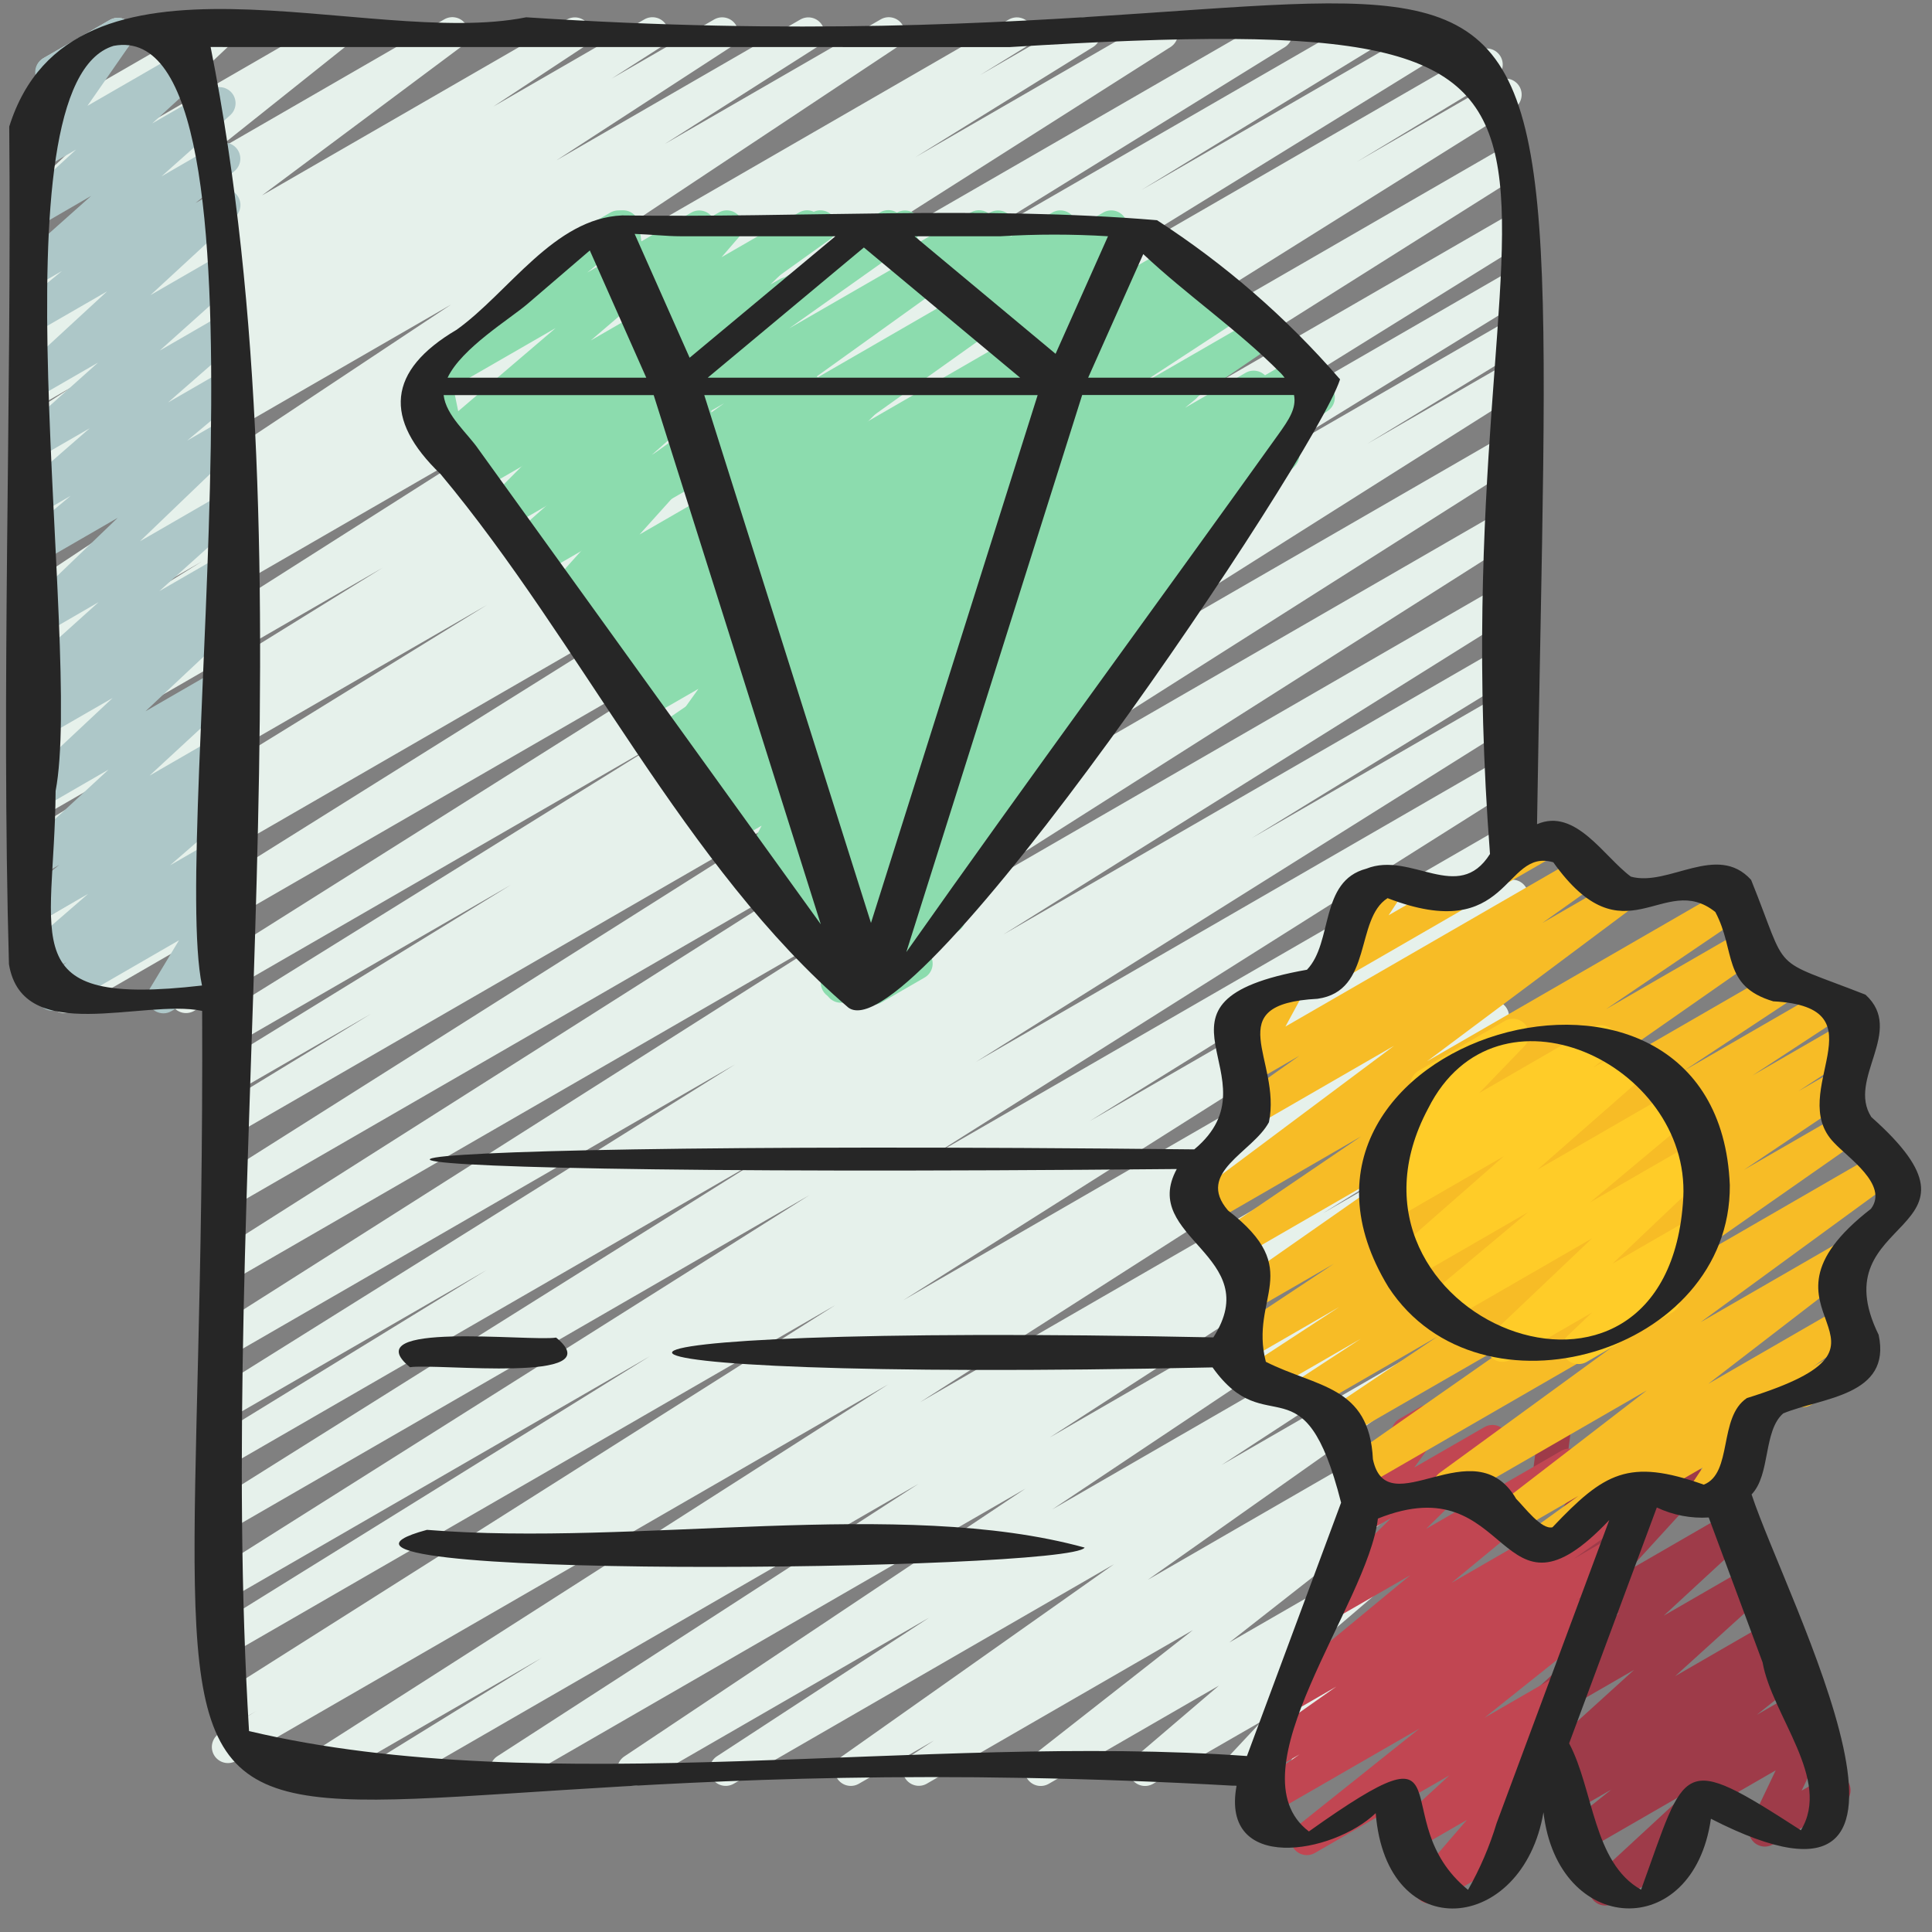 <svg width="60" height="60" viewBox="0 0 60 60" fill="none" xmlns="http://www.w3.org/2000/svg">
<rect x="0" y="0" width="60" height="60" fill="#808080" stroke="none"/>
<g clip-path="url(#clip0_317_24653)">
<path d="M12.134 55.47C12.025 55.47 11.919 55.435 11.832 55.37C11.745 55.304 11.682 55.212 11.652 55.107C11.622 55.002 11.628 54.89 11.667 54.789C11.707 54.687 11.778 54.601 11.871 54.544L16.828 51.483L10.039 55.4C9.927 55.462 9.794 55.478 9.67 55.445C9.545 55.412 9.438 55.332 9.371 55.222C9.304 55.112 9.282 54.981 9.31 54.855C9.338 54.729 9.412 54.619 9.519 54.547L27.584 42.993L7.318 54.693C7.205 54.755 7.071 54.77 6.947 54.736C6.822 54.702 6.715 54.62 6.649 54.509C6.583 54.397 6.563 54.264 6.593 54.139C6.623 54.013 6.7 53.903 6.809 53.833L7.97 53.133L7.278 53.533C7.165 53.598 7.031 53.616 6.905 53.583C6.779 53.55 6.67 53.47 6.603 53.358C6.535 53.247 6.514 53.113 6.543 52.986C6.573 52.859 6.651 52.748 6.76 52.678L25.939 40.533L7.275 51.309C7.162 51.377 7.025 51.398 6.897 51.365C6.768 51.333 6.657 51.251 6.589 51.137C6.521 51.023 6.501 50.887 6.533 50.758C6.566 50.63 6.648 50.519 6.761 50.451L20.186 42.117L7.272 49.571C7.159 49.632 7.028 49.646 6.904 49.612C6.781 49.578 6.675 49.498 6.609 49.389C6.542 49.279 6.521 49.148 6.548 49.023C6.576 48.898 6.65 48.788 6.756 48.716L25.138 37.116L7.27 47.435C7.157 47.504 7.021 47.524 6.892 47.492C6.763 47.46 6.652 47.378 6.584 47.265C6.515 47.151 6.495 47.015 6.527 46.886C6.559 46.757 6.641 46.647 6.754 46.578L23.699 35.944L7.267 45.432C7.153 45.5 7.017 45.52 6.889 45.487C6.76 45.455 6.65 45.373 6.582 45.259C6.514 45.145 6.494 45.008 6.527 44.88C6.559 44.751 6.641 44.641 6.755 44.573L15.112 39.443L7.266 43.973C7.153 44.042 7.017 44.062 6.888 44.03C6.759 43.998 6.648 43.916 6.58 43.803C6.511 43.689 6.491 43.553 6.523 43.424C6.555 43.295 6.637 43.185 6.75 43.116L22.825 33.059L7.263 42.043C7.15 42.108 7.016 42.126 6.89 42.093C6.764 42.06 6.655 41.98 6.588 41.868C6.52 41.757 6.499 41.623 6.528 41.496C6.558 41.369 6.636 41.258 6.745 41.188L26.645 28.553L7.26 39.745C7.147 39.806 7.015 39.822 6.891 39.788C6.767 39.755 6.661 39.675 6.595 39.565C6.528 39.455 6.506 39.324 6.534 39.198C6.561 39.073 6.636 38.963 6.742 38.891L26.577 26.3L7.257 37.455C7.144 37.517 7.011 37.533 6.887 37.5C6.762 37.467 6.655 37.386 6.589 37.276C6.522 37.165 6.5 37.033 6.529 36.907C6.557 36.782 6.633 36.671 6.74 36.6L25.699 24.612L7.254 35.261C7.14 35.326 7.006 35.344 6.879 35.31C6.752 35.276 6.644 35.194 6.577 35.082C6.51 34.969 6.49 34.834 6.521 34.707C6.553 34.58 6.633 34.47 6.744 34.401L11.524 31.484L7.252 33.95C7.139 34.01 7.007 34.024 6.884 33.989C6.76 33.954 6.655 33.874 6.59 33.764C6.524 33.654 6.503 33.523 6.532 33.398C6.56 33.273 6.635 33.163 6.741 33.092L15.869 27.479L7.25 32.455C7.137 32.518 7.004 32.534 6.879 32.5C6.754 32.466 6.647 32.385 6.58 32.274C6.514 32.163 6.493 32.031 6.522 31.905C6.551 31.779 6.628 31.669 6.736 31.598L20.553 23.011L6.018 31.4C5.905 31.462 5.772 31.478 5.648 31.445C5.523 31.412 5.416 31.331 5.35 31.221C5.283 31.11 5.261 30.978 5.29 30.852C5.318 30.727 5.394 30.616 5.501 30.545L24.966 18.275L2.232 31.4C2.119 31.461 1.987 31.477 1.863 31.443C1.738 31.409 1.632 31.328 1.566 31.218C1.499 31.108 1.478 30.976 1.506 30.851C1.535 30.725 1.61 30.615 1.717 30.544L22.747 17.38L1.279 29.774C1.166 29.836 1.032 29.851 0.907 29.817C0.783 29.782 0.676 29.701 0.61 29.59C0.544 29.478 0.524 29.346 0.554 29.22C0.584 29.094 0.661 28.984 0.77 28.914L5.079 26.305L1.279 28.5C1.166 28.564 1.032 28.581 0.906 28.548C0.78 28.514 0.672 28.433 0.605 28.321C0.538 28.209 0.517 28.076 0.547 27.949C0.578 27.822 0.656 27.712 0.766 27.642L15.127 18.785L1.279 26.778C1.166 26.841 1.032 26.857 0.907 26.823C0.781 26.789 0.674 26.708 0.608 26.596C0.541 26.485 0.521 26.352 0.551 26.225C0.581 26.099 0.659 25.989 0.768 25.919L8.041 21.475L1.279 25.375C1.166 25.436 1.034 25.45 0.91 25.416C0.786 25.382 0.681 25.301 0.615 25.191C0.549 25.081 0.528 24.95 0.556 24.824C0.584 24.699 0.66 24.589 0.766 24.518L11.882 17.633L1.279 23.757C1.166 23.826 1.029 23.847 0.9 23.815C0.772 23.783 0.661 23.701 0.592 23.588C0.523 23.474 0.502 23.338 0.534 23.209C0.566 23.08 0.648 22.969 0.761 22.9L16.082 13.159L1.279 21.707C1.166 21.768 1.034 21.782 0.91 21.748C0.786 21.714 0.681 21.633 0.615 21.523C0.549 21.413 0.528 21.282 0.556 21.156C0.584 21.031 0.66 20.921 0.766 20.85L6.274 17.435L1.279 20.318C1.166 20.382 1.032 20.399 0.906 20.366C0.78 20.332 0.672 20.251 0.605 20.139C0.538 20.027 0.517 19.894 0.547 19.767C0.578 19.64 0.656 19.53 0.766 19.46L2.192 18.581L1.279 19.107C1.167 19.171 1.034 19.189 0.909 19.157C0.784 19.125 0.675 19.046 0.607 18.936C0.539 18.826 0.516 18.694 0.543 18.568C0.57 18.442 0.645 18.331 0.752 18.258L14.009 9.458L1.279 16.806C1.166 16.875 1.03 16.896 0.901 16.864C0.772 16.833 0.661 16.752 0.592 16.638C0.524 16.525 0.503 16.389 0.534 16.26C0.566 16.131 0.647 16.02 0.76 15.951L5.499 12.936L1.279 15.369C1.167 15.431 1.035 15.447 0.91 15.415C0.786 15.382 0.679 15.302 0.612 15.193C0.545 15.084 0.522 14.952 0.549 14.827C0.576 14.701 0.65 14.591 0.756 14.518L6.199 10.984L1.279 13.822C1.166 13.886 1.033 13.904 0.907 13.872C0.781 13.839 0.673 13.759 0.605 13.648C0.538 13.537 0.516 13.404 0.544 13.278C0.573 13.151 0.65 13.04 0.758 12.969L2.291 11.984L1.279 12.568C1.167 12.63 1.035 12.647 0.911 12.614C0.787 12.582 0.68 12.503 0.613 12.394C0.545 12.285 0.522 12.154 0.548 12.028C0.574 11.903 0.648 11.792 0.753 11.719L3.573 9.858L1.279 11.183C1.169 11.247 1.038 11.266 0.914 11.237C0.79 11.207 0.682 11.132 0.612 11.026C0.542 10.919 0.515 10.79 0.537 10.665C0.559 10.539 0.627 10.427 0.729 10.35L6.944 5.711L1.279 8.981C1.17 9.043 1.042 9.062 0.92 9.033C0.797 9.005 0.69 8.932 0.62 8.828C0.549 8.725 0.52 8.598 0.538 8.474C0.556 8.35 0.62 8.237 0.717 8.158L4.94 4.786L1.279 6.9C1.173 6.965 1.046 6.988 0.923 6.964C0.801 6.94 0.692 6.871 0.618 6.771C0.544 6.67 0.509 6.546 0.522 6.422C0.535 6.298 0.593 6.183 0.686 6.1L3.335 3.6L1.279 4.791C1.179 4.849 1.061 4.87 0.946 4.85C0.832 4.831 0.727 4.772 0.651 4.684C0.576 4.596 0.533 4.484 0.53 4.368C0.528 4.252 0.566 4.138 0.638 4.047L1.686 2.729C1.571 2.747 1.452 2.724 1.352 2.664C1.251 2.604 1.175 2.51 1.137 2.4C1.098 2.289 1.1 2.169 1.141 2.059C1.182 1.949 1.26 1.858 1.362 1.8L3.411 0.62C3.512 0.562 3.63 0.541 3.745 0.561C3.859 0.58 3.963 0.639 4.039 0.727C4.115 0.815 4.158 0.927 4.16 1.043C4.163 1.16 4.125 1.273 4.052 1.364L3.062 2.606L6.543 0.6C6.65 0.535 6.777 0.513 6.899 0.537C7.022 0.561 7.131 0.629 7.205 0.73C7.279 0.83 7.313 0.954 7.301 1.078C7.288 1.202 7.229 1.317 7.136 1.4L4.486 3.9L10.199 0.6C10.308 0.538 10.437 0.52 10.559 0.548C10.681 0.576 10.788 0.649 10.859 0.753C10.93 0.857 10.959 0.983 10.941 1.107C10.923 1.231 10.859 1.344 10.761 1.423L6.534 4.793L13.799 0.6C13.91 0.536 14.04 0.517 14.164 0.547C14.288 0.576 14.396 0.651 14.466 0.758C14.537 0.864 14.564 0.993 14.542 1.119C14.52 1.244 14.451 1.357 14.349 1.433L8.134 6.07L17.615 0.6C17.727 0.54 17.859 0.524 17.982 0.557C18.105 0.59 18.211 0.669 18.278 0.777C18.345 0.886 18.368 1.016 18.342 1.141C18.317 1.265 18.244 1.376 18.14 1.449L15.32 3.31L20.015 0.6C20.128 0.536 20.262 0.518 20.388 0.551C20.513 0.583 20.622 0.663 20.689 0.774C20.757 0.885 20.779 1.018 20.75 1.145C20.722 1.271 20.645 1.382 20.536 1.453L18.999 2.438L22.187 0.6C22.3 0.538 22.432 0.522 22.556 0.555C22.68 0.587 22.787 0.667 22.855 0.776C22.922 0.886 22.944 1.017 22.918 1.143C22.891 1.268 22.817 1.379 22.71 1.451L17.278 4.981L24.866 0.6C24.979 0.539 25.111 0.524 25.235 0.557C25.359 0.591 25.465 0.671 25.532 0.78C25.599 0.89 25.62 1.021 25.593 1.147C25.566 1.272 25.491 1.382 25.384 1.454L20.645 4.471L27.354 0.6C27.467 0.536 27.599 0.518 27.725 0.55C27.85 0.582 27.958 0.661 28.026 0.771C28.095 0.881 28.117 1.013 28.09 1.139C28.063 1.266 27.988 1.377 27.881 1.449L14.626 10.249L31.341 0.6C31.455 0.539 31.588 0.523 31.712 0.558C31.837 0.592 31.943 0.673 32.009 0.783C32.075 0.894 32.096 1.026 32.067 1.152C32.038 1.278 31.961 1.388 31.853 1.458L30.438 2.331L33.438 0.6C33.552 0.538 33.685 0.522 33.81 0.555C33.935 0.589 34.042 0.67 34.108 0.781C34.175 0.892 34.196 1.024 34.167 1.151C34.138 1.277 34.061 1.387 33.952 1.457L28.432 4.879L35.844 0.6C35.957 0.539 36.089 0.524 36.213 0.557C36.337 0.591 36.444 0.671 36.51 0.78C36.577 0.89 36.599 1.021 36.571 1.147C36.544 1.272 36.469 1.382 36.362 1.454L21.039 11.194L39.399 0.6C39.513 0.54 39.645 0.525 39.769 0.559C39.892 0.594 39.998 0.674 40.064 0.784C40.13 0.895 40.151 1.026 40.123 1.151C40.094 1.276 40.019 1.386 39.912 1.457L28.799 8.333L42.199 0.6C42.313 0.537 42.447 0.521 42.572 0.555C42.697 0.589 42.805 0.67 42.871 0.782C42.937 0.894 42.958 1.027 42.928 1.153C42.898 1.28 42.82 1.389 42.71 1.459L35.448 5.9L44.469 0.688C44.583 0.62 44.719 0.6 44.848 0.633C44.977 0.665 45.087 0.748 45.155 0.862C45.223 0.976 45.243 1.112 45.21 1.24C45.178 1.369 45.095 1.479 44.981 1.547L30.611 10.409L45.935 1.563C46.049 1.503 46.181 1.489 46.305 1.524C46.428 1.559 46.534 1.641 46.599 1.751C46.664 1.862 46.685 1.993 46.656 2.118C46.627 2.243 46.551 2.353 46.443 2.423L42.143 5.023L46.518 2.5C46.632 2.439 46.764 2.424 46.888 2.457C47.012 2.491 47.119 2.572 47.185 2.682C47.251 2.792 47.273 2.924 47.244 3.049C47.216 3.175 47.141 3.285 47.033 3.356L26.008 16.519L46.719 4.562C46.832 4.502 46.964 4.487 47.088 4.521C47.211 4.555 47.317 4.635 47.383 4.745C47.449 4.854 47.471 4.985 47.443 5.11C47.416 5.236 47.341 5.345 47.235 5.417L27.765 17.692L46.719 6.75C46.833 6.69 46.965 6.675 47.089 6.709C47.212 6.744 47.318 6.824 47.384 6.934C47.45 7.045 47.471 7.176 47.443 7.301C47.414 7.426 47.339 7.536 47.232 7.607L33.426 16.188L46.719 8.514C46.833 8.454 46.965 8.44 47.088 8.475C47.211 8.51 47.316 8.591 47.382 8.701C47.448 8.811 47.468 8.942 47.44 9.067C47.412 9.192 47.337 9.301 47.23 9.372L38.085 15L46.719 10.016C46.833 9.955 46.965 9.941 47.089 9.976C47.213 10.01 47.319 10.091 47.385 10.202C47.451 10.312 47.471 10.444 47.442 10.57C47.413 10.695 47.337 10.805 47.229 10.875L42.456 13.787L46.72 11.326C46.834 11.258 46.97 11.237 47.099 11.269C47.227 11.3 47.338 11.382 47.407 11.496C47.475 11.609 47.496 11.745 47.464 11.874C47.432 12.003 47.351 12.114 47.237 12.182L28.276 24.166L46.72 13.518C46.833 13.459 46.964 13.444 47.087 13.478C47.21 13.512 47.316 13.592 47.382 13.701C47.448 13.81 47.47 13.941 47.443 14.065C47.416 14.19 47.342 14.3 47.237 14.372L27.399 26.963L46.72 15.81C46.833 15.751 46.964 15.736 47.087 15.77C47.21 15.804 47.316 15.884 47.382 15.993C47.448 16.102 47.47 16.233 47.443 16.357C47.416 16.482 47.342 16.592 47.237 16.664L27.342 29.3L46.72 18.108C46.834 18.043 46.968 18.024 47.095 18.057C47.222 18.09 47.331 18.171 47.399 18.284C47.466 18.396 47.487 18.53 47.456 18.658C47.426 18.785 47.346 18.896 47.235 18.965L31.157 29.024L46.72 20.04C46.834 19.98 46.966 19.966 47.089 20.001C47.212 20.036 47.318 20.117 47.383 20.227C47.449 20.337 47.469 20.468 47.441 20.593C47.413 20.718 47.338 20.827 47.231 20.898L38.872 26.03L46.72 21.5C46.834 21.439 46.966 21.424 47.09 21.457C47.214 21.491 47.321 21.572 47.387 21.682C47.453 21.792 47.474 21.924 47.446 22.049C47.418 22.175 47.343 22.285 47.235 22.356L30.299 32.984L46.72 23.5C46.833 23.44 46.965 23.425 47.089 23.459C47.212 23.493 47.318 23.573 47.384 23.683C47.45 23.792 47.472 23.923 47.444 24.048C47.417 24.174 47.342 24.283 47.236 24.355L28.839 35.966L46.72 25.644C46.834 25.584 46.966 25.569 47.09 25.603C47.213 25.638 47.319 25.718 47.385 25.828C47.451 25.939 47.472 26.07 47.444 26.195C47.416 26.32 47.34 26.43 47.233 26.501L33.833 34.822L46.722 27.381C46.835 27.319 46.968 27.303 47.093 27.336C47.218 27.37 47.324 27.45 47.391 27.561C47.458 27.671 47.479 27.803 47.451 27.929C47.423 28.055 47.347 28.165 47.239 28.236L28.05 40.381L46.443 29.762C46.557 29.697 46.692 29.68 46.819 29.713C46.946 29.747 47.054 29.829 47.121 29.942C47.188 30.054 47.208 30.189 47.176 30.316C47.145 30.443 47.065 30.553 46.953 30.622L45.819 31.311L46.129 31.132C46.242 31.072 46.374 31.057 46.497 31.091C46.62 31.124 46.726 31.204 46.792 31.313C46.859 31.422 46.881 31.553 46.854 31.678C46.827 31.803 46.754 31.913 46.648 31.985L28.572 43.548L45.524 33.762C45.638 33.698 45.772 33.681 45.898 33.715C46.024 33.748 46.132 33.829 46.199 33.941C46.266 34.053 46.286 34.187 46.256 34.313C46.226 34.44 46.148 34.55 46.037 34.62L41.087 37.677L45.166 35.322C45.279 35.258 45.413 35.24 45.539 35.273C45.664 35.305 45.773 35.385 45.84 35.496C45.908 35.607 45.93 35.74 45.901 35.867C45.873 35.993 45.796 36.104 45.687 36.175L32.599 44.643L44.619 37.7C44.732 37.636 44.864 37.618 44.99 37.65C45.115 37.682 45.223 37.761 45.291 37.871C45.359 37.981 45.383 38.113 45.355 38.239C45.328 38.366 45.254 38.477 45.146 38.549L32.684 46.873L44.014 40.332C44.127 40.267 44.261 40.248 44.388 40.279C44.514 40.311 44.623 40.392 44.692 40.503C44.76 40.614 44.782 40.748 44.753 40.875C44.724 41.002 44.647 41.113 44.537 41.184L37.937 45.497L43.575 42.242C43.687 42.18 43.818 42.162 43.941 42.193C44.065 42.224 44.173 42.301 44.241 42.409C44.31 42.516 44.335 42.646 44.311 42.771C44.288 42.897 44.217 43.008 44.113 43.083L35.645 49.063L42.98 44.829C43.093 44.764 43.227 44.745 43.353 44.777C43.479 44.808 43.588 44.888 43.656 44.999C43.725 45.109 43.747 45.242 43.719 45.369C43.691 45.496 43.615 45.608 43.506 45.679L42.706 46.206C42.818 46.156 42.944 46.149 43.061 46.186C43.178 46.222 43.277 46.301 43.34 46.406C43.402 46.511 43.425 46.635 43.402 46.755C43.379 46.876 43.313 46.983 43.216 47.058L38.179 51.008L42.079 48.758C42.187 48.698 42.313 48.68 42.434 48.707C42.554 48.734 42.66 48.805 42.731 48.906C42.803 49.007 42.834 49.13 42.82 49.253C42.805 49.376 42.746 49.489 42.653 49.57L40.027 51.813L41.584 50.913C41.688 50.854 41.81 50.833 41.927 50.856C42.044 50.879 42.15 50.942 42.224 51.036C42.299 51.13 42.337 51.247 42.333 51.366C42.328 51.486 42.281 51.599 42.199 51.687L41.106 52.855L41.142 52.836C41.236 52.781 41.346 52.758 41.454 52.771C41.563 52.784 41.664 52.832 41.742 52.908C41.821 52.983 41.873 53.081 41.891 53.188C41.91 53.295 41.892 53.405 41.842 53.501L41.434 54.278C41.466 54.311 41.494 54.347 41.517 54.386C41.583 54.501 41.601 54.637 41.567 54.765C41.532 54.893 41.449 55.002 41.334 55.068L40.758 55.401C40.664 55.455 40.556 55.478 40.448 55.465C40.341 55.452 40.24 55.404 40.162 55.329C40.084 55.254 40.032 55.156 40.015 55.049C39.997 54.942 40.015 54.832 40.065 54.736L40.156 54.563L38.699 55.4C38.596 55.46 38.474 55.48 38.357 55.457C38.239 55.435 38.134 55.371 38.059 55.277C37.985 55.184 37.947 55.067 37.951 54.947C37.956 54.828 38.003 54.714 38.084 54.626L39.177 53.458L35.806 55.4C35.699 55.461 35.572 55.48 35.451 55.453C35.33 55.426 35.223 55.355 35.152 55.254C35.08 55.153 35.048 55.029 35.063 54.906C35.078 54.783 35.138 54.669 35.231 54.588L37.856 52.347L32.566 55.4C32.457 55.462 32.328 55.48 32.206 55.452C32.083 55.423 31.976 55.349 31.906 55.245C31.836 55.141 31.807 55.014 31.826 54.889C31.845 54.765 31.91 54.653 32.008 54.574L37.045 50.625L28.772 55.4C28.66 55.461 28.529 55.476 28.406 55.443C28.283 55.41 28.177 55.331 28.11 55.223C28.043 55.114 28.02 54.985 28.045 54.86C28.071 54.735 28.143 54.624 28.247 54.551L29.008 54.051L26.665 55.4C26.554 55.462 26.424 55.479 26.3 55.448C26.177 55.417 26.07 55.34 26.001 55.233C25.933 55.126 25.907 54.997 25.93 54.872C25.954 54.747 26.024 54.635 26.126 54.56L34.593 48.58L22.779 55.4C22.667 55.462 22.535 55.478 22.41 55.446C22.286 55.413 22.179 55.333 22.112 55.224C22.045 55.114 22.022 54.983 22.049 54.858C22.076 54.732 22.15 54.622 22.256 54.549L28.856 50.237L19.91 55.4C19.798 55.463 19.666 55.48 19.541 55.448C19.417 55.416 19.309 55.337 19.241 55.228C19.173 55.119 19.15 54.988 19.176 54.862C19.203 54.736 19.276 54.625 19.382 54.552L31.849 46.229L15.957 55.4C15.845 55.461 15.713 55.477 15.589 55.444C15.465 55.41 15.359 55.331 15.292 55.221C15.225 55.112 15.203 54.981 15.23 54.856C15.257 54.731 15.331 54.62 15.436 54.548L28.526 46.081L12.384 55.4C12.309 55.445 12.222 55.469 12.134 55.47Z" fill="#E6F1EB"/>
<path d="M25.989 31.02C25.886 31.02 25.786 30.988 25.702 30.929C25.617 30.87 25.554 30.786 25.519 30.689C25.484 30.592 25.48 30.487 25.507 30.388C25.534 30.289 25.591 30.2 25.67 30.135L26.183 29.709L25.574 30.061C25.465 30.126 25.334 30.146 25.21 30.118C25.085 30.09 24.977 30.016 24.905 29.91C24.834 29.805 24.805 29.676 24.826 29.55C24.846 29.424 24.914 29.311 25.015 29.234L27.235 27.49L24.754 28.922C24.644 28.985 24.515 29.004 24.391 28.975C24.268 28.946 24.16 28.871 24.09 28.766C24.019 28.661 23.991 28.533 24.012 28.408C24.032 28.283 24.099 28.17 24.199 28.093L29.457 24.043L23.657 27.394C23.546 27.458 23.414 27.477 23.289 27.446C23.164 27.416 23.056 27.339 22.986 27.23C22.917 27.122 22.892 26.991 22.917 26.865C22.941 26.739 23.013 26.627 23.118 26.553L29.018 22.37L22.673 26.033C22.561 26.096 22.428 26.113 22.303 26.08C22.179 26.048 22.071 25.969 22.004 25.859C21.936 25.749 21.913 25.618 21.94 25.492C21.967 25.366 22.041 25.255 22.148 25.183L25.4 23.044L21.956 25.032C21.844 25.097 21.712 25.116 21.586 25.085C21.46 25.055 21.352 24.976 21.282 24.867C21.213 24.758 21.189 24.626 21.215 24.5C21.241 24.373 21.315 24.261 21.421 24.188L30.471 17.903L20.83 23.469C20.718 23.534 20.585 23.553 20.459 23.522C20.334 23.491 20.225 23.412 20.156 23.302C20.087 23.193 20.063 23.061 20.09 22.934C20.116 22.807 20.191 22.695 20.298 22.623L27.836 17.49L19.841 22.1C19.728 22.169 19.592 22.191 19.463 22.16C19.334 22.129 19.223 22.049 19.153 21.936C19.084 21.823 19.062 21.687 19.093 21.558C19.123 21.429 19.204 21.317 19.317 21.248L22.741 19.013L19.122 21.1C19.009 21.162 18.877 21.178 18.753 21.145C18.628 21.112 18.521 21.032 18.454 20.922C18.387 20.812 18.365 20.68 18.393 20.555C18.42 20.429 18.495 20.319 18.602 20.247L19.177 19.879L18.516 20.26C18.404 20.312 18.277 20.322 18.159 20.286C18.041 20.25 17.94 20.172 17.876 20.067C17.812 19.961 17.789 19.836 17.812 19.714C17.835 19.593 17.902 19.485 18 19.41L18.047 19.38L17.931 19.446C17.82 19.509 17.689 19.527 17.564 19.497C17.44 19.466 17.332 19.389 17.263 19.282C17.194 19.174 17.168 19.044 17.192 18.918C17.216 18.792 17.287 18.68 17.391 18.606L25.658 12.722L16.779 17.848C16.668 17.91 16.537 17.928 16.413 17.898C16.29 17.867 16.182 17.791 16.113 17.683C16.044 17.576 16.018 17.447 16.041 17.321C16.065 17.196 16.135 17.084 16.238 17.009L22.493 12.521L15.747 16.415C15.636 16.479 15.504 16.498 15.379 16.467C15.254 16.437 15.146 16.36 15.076 16.251C15.007 16.143 14.982 16.012 15.007 15.886C15.031 15.76 15.103 15.648 15.208 15.574L19.108 12.809L14.9 15.237C14.789 15.299 14.658 15.317 14.534 15.287C14.411 15.256 14.303 15.18 14.234 15.072C14.165 14.965 14.139 14.836 14.162 14.71C14.186 14.585 14.256 14.473 14.359 14.398L16.987 12.512L14.126 14.163C14.018 14.224 13.892 14.243 13.771 14.216C13.65 14.189 13.543 14.118 13.472 14.017C13.4 13.915 13.368 13.791 13.383 13.668C13.398 13.545 13.458 13.432 13.551 13.351L17.256 10.188L13.315 12.46C13.206 12.521 13.079 12.539 12.957 12.511C12.836 12.483 12.729 12.41 12.659 12.307C12.588 12.205 12.558 12.079 12.575 11.956C12.592 11.832 12.654 11.72 12.75 11.64L16.884 8.276C16.843 8.165 16.843 8.043 16.883 7.932C16.923 7.821 17.001 7.728 17.103 7.669L18.958 6.6C19.067 6.538 19.195 6.519 19.317 6.546C19.439 6.574 19.547 6.647 19.618 6.75C19.689 6.853 19.719 6.979 19.701 7.103C19.684 7.227 19.621 7.34 19.524 7.42L18.239 8.463L21.472 6.6C21.58 6.539 21.706 6.521 21.827 6.549C21.947 6.576 22.053 6.647 22.124 6.748C22.195 6.848 22.227 6.972 22.212 7.095C22.198 7.217 22.139 7.33 22.046 7.412L18.346 10.574L25.227 6.6C25.338 6.535 25.47 6.516 25.595 6.546C25.72 6.576 25.828 6.653 25.898 6.761C25.968 6.869 25.993 6.999 25.969 7.126C25.945 7.252 25.873 7.364 25.769 7.439L23.138 9.324L27.862 6.6C27.973 6.538 28.104 6.521 28.227 6.552C28.351 6.583 28.457 6.659 28.526 6.766C28.595 6.874 28.62 7.003 28.597 7.128C28.574 7.253 28.504 7.364 28.401 7.44L24.506 10.2L30.749 6.6C30.86 6.537 30.991 6.519 31.115 6.55C31.239 6.58 31.346 6.657 31.415 6.764C31.485 6.871 31.51 7.001 31.487 7.126C31.463 7.252 31.393 7.363 31.29 7.439L25.035 11.927L34.263 6.6C34.374 6.536 34.506 6.518 34.63 6.548C34.754 6.579 34.862 6.656 34.931 6.764C35.001 6.871 35.026 7.001 35.002 7.127C34.978 7.253 34.907 7.365 34.803 7.44L26.535 13.325L36.369 7.648C36.482 7.586 36.614 7.569 36.739 7.603C36.863 7.636 36.97 7.716 37.037 7.826C37.104 7.935 37.126 8.067 37.099 8.193C37.071 8.319 36.996 8.429 36.889 8.501L36.85 8.526L37.175 8.339C37.288 8.278 37.419 8.263 37.543 8.297C37.666 8.331 37.772 8.41 37.838 8.52C37.905 8.629 37.927 8.759 37.9 8.884C37.873 9.009 37.8 9.119 37.694 9.192L37.125 9.558L38 9.049C38.113 8.987 38.245 8.97 38.369 9.003C38.493 9.036 38.6 9.115 38.667 9.225C38.735 9.334 38.757 9.465 38.73 9.591C38.703 9.717 38.629 9.827 38.523 9.9L35.1 12.136L38.984 9.894C39.096 9.832 39.227 9.815 39.351 9.846C39.475 9.878 39.582 9.956 39.65 10.064C39.718 10.172 39.742 10.303 39.718 10.428C39.693 10.554 39.62 10.665 39.516 10.739L31.975 15.874L40.331 11.051C40.443 10.986 40.575 10.967 40.7 10.998C40.825 11.029 40.934 11.107 41.003 11.216C41.072 11.325 41.097 11.456 41.071 11.583C41.046 11.709 40.972 11.821 40.866 11.895L31.819 18.178L39.6 13.69C39.713 13.622 39.848 13.602 39.975 13.633C40.103 13.664 40.214 13.744 40.283 13.856C40.352 13.968 40.374 14.103 40.344 14.231C40.315 14.359 40.236 14.47 40.125 14.541L36.87 16.682L37.846 16.119C37.958 16.055 38.089 16.036 38.214 16.066C38.339 16.096 38.447 16.174 38.517 16.282C38.586 16.39 38.611 16.521 38.587 16.647C38.562 16.773 38.49 16.885 38.385 16.96L32.479 21.145L35.471 19.417C35.581 19.355 35.71 19.337 35.833 19.366C35.955 19.395 36.062 19.47 36.132 19.575C36.202 19.679 36.23 19.807 36.21 19.931C36.19 20.055 36.124 20.168 36.025 20.246L30.767 24.3L32.8 23.122C32.91 23.06 33.038 23.041 33.161 23.07C33.283 23.099 33.39 23.173 33.46 23.277C33.531 23.381 33.559 23.508 33.54 23.632C33.521 23.757 33.456 23.869 33.358 23.948L30.975 25.821C31.07 25.804 31.167 25.815 31.255 25.852C31.343 25.889 31.42 25.95 31.475 26.028C31.547 26.131 31.577 26.256 31.56 26.38C31.543 26.504 31.48 26.618 31.384 26.698L29.737 28.063C29.814 28.106 29.877 28.17 29.921 28.246C29.966 28.322 29.989 28.409 29.989 28.497C29.989 28.585 29.966 28.671 29.921 28.747C29.877 28.824 29.814 28.887 29.737 28.931L26.237 30.952C26.162 30.996 26.076 31.019 25.989 31.02Z" fill="#8CDCAE"/>
<path d="M27.126 31.2C27.029 31.2 26.935 31.172 26.853 31.12C26.772 31.067 26.708 30.992 26.669 30.904C26.629 30.816 26.616 30.718 26.631 30.623C26.646 30.527 26.688 30.438 26.753 30.366L28.645 28.255L28.205 28.509C28.099 28.573 27.974 28.595 27.852 28.572C27.731 28.548 27.623 28.481 27.548 28.382C27.474 28.284 27.438 28.161 27.449 28.038C27.459 27.915 27.515 27.801 27.605 27.716L30.605 24.831L29.081 25.71C28.973 25.771 28.846 25.789 28.726 25.762C28.605 25.734 28.498 25.663 28.427 25.561C28.356 25.46 28.325 25.336 28.34 25.213C28.355 25.09 28.415 24.977 28.509 24.896L31.809 22.109L29.865 23.232C29.754 23.296 29.623 23.315 29.499 23.285C29.374 23.256 29.266 23.18 29.196 23.073C29.126 22.965 29.1 22.836 29.123 22.71C29.146 22.584 29.216 22.472 29.319 22.396L30.47 21.55L30.38 21.602C30.269 21.666 30.138 21.684 30.013 21.654C29.889 21.624 29.781 21.548 29.711 21.44C29.642 21.333 29.616 21.203 29.639 21.077C29.663 20.951 29.733 20.839 29.837 20.764L31.615 19.478L30.925 19.878C30.813 19.943 30.68 19.962 30.555 19.932C30.429 19.901 30.32 19.823 30.251 19.714C30.182 19.604 30.158 19.473 30.184 19.346C30.209 19.219 30.283 19.107 30.39 19.034L31.136 18.52C31.03 18.524 30.925 18.493 30.837 18.433C30.749 18.373 30.683 18.286 30.648 18.186C30.613 18.086 30.61 17.977 30.641 17.875C30.672 17.773 30.735 17.684 30.82 17.62L32.62 16.232L31.948 16.62C31.839 16.681 31.712 16.699 31.591 16.671C31.47 16.643 31.363 16.57 31.292 16.468C31.222 16.366 31.192 16.241 31.208 16.117C31.225 15.994 31.287 15.881 31.382 15.801L32.128 15.19C32.016 15.181 31.91 15.134 31.828 15.056C31.75 14.982 31.698 14.884 31.68 14.778C31.662 14.672 31.679 14.563 31.728 14.467L32.584 12.767C32.539 12.729 32.501 12.683 32.471 12.631C32.404 12.516 32.386 12.38 32.42 12.252C32.455 12.124 32.538 12.015 32.653 11.948L33.267 11.594C33.36 11.539 33.469 11.515 33.577 11.527C33.684 11.539 33.785 11.586 33.864 11.66C33.943 11.734 33.996 11.832 34.014 11.939C34.033 12.046 34.016 12.156 33.967 12.252L33.379 13.417L36.556 11.583C36.664 11.522 36.792 11.504 36.913 11.532C37.034 11.56 37.141 11.633 37.212 11.735C37.282 11.838 37.312 11.963 37.296 12.086C37.279 12.209 37.217 12.322 37.122 12.402L36.803 12.664L38.685 11.577C38.795 11.514 38.924 11.495 39.048 11.524C39.171 11.553 39.279 11.627 39.349 11.733C39.42 11.838 39.448 11.966 39.427 12.091C39.407 12.216 39.34 12.329 39.24 12.406L37.437 13.8L40.709 11.911C40.821 11.848 40.952 11.83 41.077 11.862C41.201 11.893 41.309 11.971 41.377 12.079C41.446 12.188 41.47 12.318 41.445 12.444C41.42 12.57 41.348 12.681 41.243 12.755L39.903 13.681C39.97 13.693 40.033 13.719 40.09 13.756C40.146 13.794 40.194 13.843 40.231 13.9C40.301 14.008 40.326 14.138 40.303 14.264C40.279 14.39 40.208 14.502 40.104 14.577L38.012 16.091C38.122 16.078 38.233 16.101 38.328 16.158C38.423 16.215 38.496 16.301 38.537 16.404C38.578 16.507 38.583 16.62 38.552 16.727C38.521 16.833 38.456 16.926 38.367 16.991L36.486 18.37C36.583 18.382 36.674 18.421 36.748 18.484C36.823 18.546 36.877 18.629 36.906 18.723C36.934 18.816 36.934 18.915 36.906 19.009C36.879 19.102 36.824 19.185 36.75 19.248L33.45 22.035L33.679 21.903C33.785 21.839 33.91 21.817 34.032 21.84C34.153 21.864 34.261 21.931 34.336 22.03C34.41 22.128 34.446 22.251 34.435 22.374C34.425 22.497 34.369 22.612 34.279 22.696L31.095 25.754C31.193 25.751 31.289 25.777 31.373 25.828C31.456 25.88 31.522 25.955 31.564 26.043C31.605 26.132 31.619 26.231 31.605 26.328C31.59 26.425 31.547 26.515 31.482 26.588L28.813 29.568C28.846 29.601 28.874 29.637 28.898 29.677C28.964 29.792 28.982 29.928 28.947 30.056C28.913 30.184 28.829 30.293 28.714 30.359L27.38 31.13C27.303 31.176 27.215 31.2 27.126 31.2Z" fill="#8CDCAE"/>
<path d="M26.115 31.141C26.047 31.141 25.98 31.128 25.918 31.101C25.856 31.075 25.8 31.036 25.753 30.987C25.706 30.938 25.67 30.881 25.646 30.817C25.622 30.754 25.612 30.687 25.615 30.619L25.669 29.359L25.245 29.604C25.153 29.657 25.048 29.679 24.943 29.668C24.839 29.657 24.74 29.614 24.662 29.544C24.583 29.474 24.529 29.381 24.506 29.278C24.484 29.175 24.495 29.068 24.537 28.971L24.756 28.471L24.525 28.603C24.431 28.659 24.322 28.683 24.213 28.672C24.105 28.66 24.003 28.613 23.924 28.538C23.845 28.463 23.792 28.364 23.774 28.257C23.756 28.149 23.774 28.039 23.825 27.942L24.184 27.242L23.729 27.505C23.635 27.561 23.525 27.585 23.416 27.572C23.308 27.559 23.207 27.511 23.129 27.434C23.05 27.36 22.998 27.262 22.98 27.155C22.962 27.048 22.979 26.938 23.029 26.842L23.653 25.642L22.753 26.16C22.656 26.217 22.543 26.239 22.432 26.224C22.321 26.208 22.218 26.156 22.14 26.075C22.063 25.994 22.014 25.89 22.003 25.778C21.992 25.667 22.018 25.555 22.079 25.46L22.89 24.16L21.775 24.804C21.672 24.864 21.551 24.884 21.434 24.863C21.317 24.841 21.211 24.778 21.136 24.686C21.061 24.594 21.022 24.477 21.025 24.359C21.028 24.24 21.073 24.126 21.153 24.037L21.536 23.61L21.098 23.863C20.999 23.92 20.883 23.942 20.771 23.924C20.658 23.906 20.555 23.851 20.478 23.766C20.401 23.682 20.356 23.574 20.349 23.46C20.342 23.346 20.375 23.233 20.441 23.14L21.691 21.392L20.014 22.359C19.909 22.417 19.787 22.435 19.669 22.41C19.552 22.385 19.448 22.32 19.375 22.224C19.303 22.129 19.267 22.011 19.274 21.892C19.281 21.772 19.33 21.659 19.414 21.573L20.014 20.973L19.314 21.378C19.212 21.437 19.092 21.458 18.976 21.438C18.86 21.417 18.755 21.357 18.679 21.266C18.604 21.176 18.563 21.062 18.563 20.944C18.563 20.826 18.605 20.712 18.682 20.622L20.267 18.756L18.26 19.914C18.152 19.976 18.026 19.995 17.905 19.969C17.784 19.942 17.677 19.872 17.605 19.771C17.533 19.671 17.5 19.547 17.515 19.424C17.529 19.301 17.588 19.187 17.681 19.105L18.014 18.813L17.627 19.036C17.524 19.096 17.403 19.116 17.286 19.095C17.169 19.073 17.063 19.01 16.988 18.918C16.913 18.826 16.874 18.709 16.877 18.591C16.88 18.472 16.925 18.358 17.005 18.269L19.105 15.936L16.491 17.451C16.384 17.512 16.258 17.531 16.137 17.505C16.017 17.479 15.91 17.409 15.838 17.309C15.766 17.209 15.733 17.086 15.746 16.964C15.759 16.841 15.817 16.728 15.909 16.645L17.174 15.521L15.709 16.365C15.604 16.422 15.482 16.44 15.366 16.415C15.249 16.39 15.145 16.324 15.073 16.23C15 16.135 14.964 16.017 14.971 15.898C14.977 15.779 15.026 15.666 15.109 15.58L16.353 14.331L14.865 15.189C14.762 15.247 14.642 15.267 14.526 15.246C14.41 15.224 14.305 15.162 14.231 15.07C14.156 14.979 14.116 14.864 14.118 14.746C14.12 14.628 14.164 14.514 14.242 14.425L14.616 14L14.184 14.249C14.115 14.289 14.038 14.312 13.959 14.316C13.88 14.32 13.801 14.305 13.729 14.273C13.656 14.24 13.593 14.191 13.543 14.129C13.494 14.067 13.46 13.995 13.444 13.917L13.216 12.8C13.099 12.842 12.97 12.839 12.855 12.791C12.741 12.744 12.648 12.655 12.595 12.543C12.542 12.431 12.532 12.303 12.569 12.184C12.605 12.065 12.684 11.964 12.791 11.9L13.318 11.6C13.386 11.56 13.463 11.538 13.542 11.534C13.621 11.53 13.7 11.544 13.773 11.577C13.845 11.609 13.908 11.658 13.958 11.72C14.007 11.782 14.042 11.855 14.058 11.932L14.285 13.039L16.795 11.591C16.897 11.532 17.018 11.512 17.134 11.534C17.251 11.555 17.356 11.618 17.43 11.71C17.505 11.801 17.545 11.917 17.543 12.035C17.54 12.154 17.496 12.267 17.418 12.356L17.04 12.781L19.114 11.581C19.218 11.524 19.34 11.507 19.457 11.531C19.573 11.556 19.677 11.622 19.75 11.717C19.822 11.812 19.858 11.929 19.852 12.048C19.845 12.167 19.796 12.28 19.714 12.366L18.471 13.614L20.921 12.2C21.028 12.138 21.154 12.118 21.276 12.144C21.397 12.17 21.504 12.24 21.576 12.341C21.649 12.441 21.682 12.565 21.668 12.688C21.654 12.811 21.595 12.925 21.503 13.007L20.238 14.132L21.338 13.499C21.441 13.439 21.562 13.418 21.679 13.439C21.797 13.461 21.902 13.523 21.978 13.616C22.053 13.709 22.092 13.825 22.089 13.944C22.086 14.063 22.041 14.178 21.961 14.266L19.861 16.6L21.939 15.4C22.046 15.339 22.173 15.319 22.294 15.346C22.415 15.372 22.521 15.443 22.593 15.543C22.666 15.644 22.698 15.768 22.684 15.891C22.67 16.014 22.61 16.127 22.518 16.209L22.183 16.503L22.273 16.451C22.375 16.393 22.494 16.372 22.61 16.393C22.725 16.413 22.83 16.474 22.905 16.565C22.98 16.655 23.022 16.769 23.021 16.886C23.021 17.004 22.979 17.117 22.904 17.207L21.321 19.072L22.83 18.201C22.934 18.144 23.057 18.125 23.174 18.15C23.291 18.175 23.395 18.241 23.468 18.336C23.54 18.431 23.576 18.549 23.57 18.669C23.562 18.788 23.513 18.901 23.43 18.987L22.83 19.587L23.2 19.374C23.299 19.317 23.414 19.296 23.527 19.314C23.639 19.332 23.742 19.387 23.819 19.472C23.896 19.557 23.941 19.665 23.948 19.779C23.954 19.893 23.922 20.005 23.856 20.098L22.607 21.845L23.771 21.173C23.873 21.114 23.994 21.093 24.111 21.114C24.228 21.136 24.334 21.198 24.409 21.291C24.483 21.383 24.523 21.499 24.52 21.618C24.518 21.736 24.473 21.851 24.394 21.939L24.01 22.366L24.129 22.298C24.225 22.241 24.339 22.218 24.45 22.234C24.561 22.249 24.664 22.301 24.742 22.382C24.82 22.463 24.869 22.568 24.88 22.68C24.891 22.791 24.864 22.904 24.804 22.998L24.001 24.3L24.654 23.923C24.747 23.869 24.856 23.847 24.963 23.86C25.071 23.873 25.171 23.92 25.249 23.995C25.327 24.069 25.379 24.167 25.397 24.274C25.415 24.381 25.397 24.49 25.348 24.586L24.723 25.786L25.166 25.531C25.259 25.478 25.367 25.456 25.474 25.469C25.581 25.482 25.681 25.529 25.759 25.603C25.837 25.677 25.889 25.775 25.907 25.881C25.925 25.987 25.909 26.096 25.86 26.192L25.502 26.892L25.584 26.845C25.675 26.792 25.78 26.77 25.885 26.781C25.99 26.792 26.089 26.835 26.167 26.906C26.246 26.976 26.3 27.069 26.323 27.172C26.345 27.275 26.334 27.383 26.292 27.479L26.064 27.995C26.131 27.974 26.203 27.968 26.273 27.977C26.344 27.985 26.412 28.009 26.473 28.045C26.549 28.092 26.612 28.158 26.655 28.237C26.697 28.316 26.717 28.405 26.714 28.494L26.658 29.776C26.775 29.746 26.899 29.759 27.008 29.813C27.116 29.867 27.201 29.959 27.247 30.071C27.292 30.184 27.296 30.309 27.256 30.423C27.217 30.538 27.137 30.634 27.032 30.694L26.37 31.076C26.292 31.12 26.204 31.143 26.115 31.141Z" fill="#8CDCAE"/>
<path d="M20.708 11.771C20.609 11.771 20.511 11.741 20.428 11.686C20.346 11.63 20.282 11.551 20.244 11.459C20.206 11.367 20.198 11.265 20.218 11.168C20.238 11.07 20.288 10.981 20.359 10.912L21.844 9.467L20.344 10.33C20.242 10.389 20.122 10.411 20.005 10.39C19.889 10.369 19.783 10.307 19.708 10.216C19.632 10.125 19.591 10.01 19.593 9.892C19.594 9.773 19.638 9.659 19.715 9.57L20.259 8.94L19.835 9.185C19.764 9.226 19.684 9.249 19.602 9.251C19.52 9.254 19.439 9.237 19.365 9.201C19.292 9.164 19.228 9.111 19.18 9.044C19.132 8.977 19.101 8.9 19.09 8.819L18.947 7.773C18.857 7.773 18.768 7.751 18.689 7.707C18.61 7.663 18.544 7.6 18.496 7.523C18.43 7.408 18.413 7.272 18.447 7.144C18.481 7.016 18.565 6.907 18.679 6.841L19.1 6.598C19.171 6.556 19.251 6.533 19.333 6.531C19.415 6.528 19.497 6.545 19.571 6.581C19.644 6.617 19.708 6.671 19.756 6.737C19.804 6.804 19.835 6.881 19.846 6.963L19.98 7.946L22.322 6.6C22.424 6.541 22.544 6.52 22.66 6.541C22.777 6.562 22.882 6.623 22.957 6.714C23.032 6.805 23.073 6.919 23.072 7.037C23.071 7.155 23.028 7.269 22.951 7.359L22.408 7.988L24.813 6.6C24.919 6.538 25.043 6.517 25.163 6.541C25.283 6.565 25.39 6.632 25.464 6.729C25.538 6.826 25.573 6.948 25.564 7.069C25.555 7.191 25.501 7.306 25.413 7.391L23.926 8.835L24.183 8.688C24.24 8.651 24.304 8.627 24.37 8.616C24.437 8.605 24.505 8.608 24.57 8.624C24.636 8.64 24.698 8.669 24.752 8.71C24.805 8.75 24.851 8.801 24.884 8.859C24.918 8.918 24.94 8.982 24.948 9.049C24.956 9.116 24.951 9.184 24.932 9.249C24.913 9.314 24.881 9.374 24.838 9.426C24.796 9.478 24.743 9.521 24.683 9.553L20.957 11.7C20.882 11.745 20.796 11.77 20.708 11.771Z" fill="#8CDCAE"/>
<path d="M32.809 12.3C32.722 12.3 32.637 12.278 32.561 12.235C32.486 12.192 32.423 12.13 32.378 12.056C32.334 11.981 32.31 11.896 32.308 11.809C32.306 11.723 32.327 11.637 32.369 11.561L32.981 10.437L31.754 11.145C31.647 11.21 31.52 11.232 31.398 11.208C31.276 11.184 31.166 11.116 31.092 11.015C31.018 10.915 30.984 10.791 30.997 10.667C31.009 10.543 31.068 10.428 31.161 10.345L31.561 9.97L30.844 10.383C30.743 10.441 30.625 10.462 30.51 10.442C30.396 10.422 30.292 10.363 30.216 10.275C30.14 10.187 30.097 10.075 30.095 9.959C30.093 9.842 30.131 9.729 30.204 9.638L30.887 8.783L29.728 9.452C29.636 9.504 29.53 9.525 29.425 9.513C29.32 9.501 29.221 9.456 29.144 9.384C29.066 9.313 29.013 9.218 28.992 9.115C28.971 9.011 28.984 8.904 29.028 8.808L29.288 8.25L28.698 8.591C28.592 8.652 28.468 8.672 28.349 8.648C28.229 8.624 28.122 8.557 28.049 8.46L27.449 7.67C27.331 7.708 27.204 7.702 27.091 7.652C26.977 7.602 26.887 7.512 26.837 7.399C26.786 7.286 26.779 7.158 26.817 7.041C26.855 6.923 26.936 6.824 27.043 6.762L27.338 6.592C27.443 6.531 27.567 6.511 27.687 6.535C27.806 6.56 27.912 6.627 27.986 6.724L28.579 7.505L30.159 6.593C30.251 6.541 30.357 6.52 30.461 6.532C30.566 6.544 30.664 6.589 30.742 6.661C30.82 6.732 30.873 6.826 30.894 6.929C30.915 7.033 30.902 7.14 30.859 7.236L30.601 7.8L32.681 6.6C32.782 6.542 32.9 6.521 33.014 6.541C33.129 6.561 33.233 6.62 33.309 6.708C33.385 6.796 33.427 6.908 33.429 7.024C33.431 7.14 33.393 7.254 33.321 7.345L32.638 8.199L34.773 6.967C34.879 6.902 35.006 6.879 35.129 6.903C35.251 6.927 35.36 6.996 35.434 7.096C35.508 7.197 35.543 7.321 35.53 7.445C35.517 7.569 35.459 7.684 35.366 7.767L34.432 8.648C34.501 8.671 34.564 8.709 34.617 8.76C34.669 8.81 34.71 8.871 34.737 8.939C34.763 9.007 34.775 9.08 34.77 9.152C34.766 9.225 34.745 9.296 34.711 9.36L33.632 11.341C33.695 11.456 33.711 11.591 33.676 11.717C33.641 11.843 33.557 11.95 33.444 12.016L33.059 12.238C32.982 12.28 32.896 12.302 32.809 12.3Z" fill="#8CDCAE"/>
<path d="M26.739 30.568C26.654 30.568 26.57 30.546 26.496 30.505C26.421 30.463 26.359 30.404 26.314 30.331C26.269 30.259 26.244 30.176 26.24 30.091C26.236 30.006 26.254 29.922 26.292 29.845L26.97 28.491L26.449 28.791C26.349 28.849 26.233 28.87 26.12 28.851C26.006 28.833 25.903 28.776 25.826 28.69C25.75 28.605 25.705 28.495 25.7 28.38C25.695 28.266 25.73 28.153 25.798 28.06L27.127 26.28L25.883 27C25.78 27.06 25.659 27.08 25.541 27.058C25.424 27.037 25.319 26.974 25.244 26.881C25.169 26.788 25.13 26.672 25.134 26.553C25.137 26.434 25.183 26.32 25.263 26.231L27.3 23.991L25.3 25.147C25.191 25.211 25.062 25.23 24.939 25.203C24.817 25.176 24.709 25.103 24.637 25C24.566 24.896 24.536 24.769 24.553 24.645C24.571 24.52 24.635 24.407 24.733 24.327L25.291 23.869L24.957 24.062C24.85 24.122 24.726 24.142 24.606 24.116C24.486 24.09 24.38 24.022 24.308 23.923C24.236 23.825 24.202 23.703 24.213 23.581C24.224 23.459 24.28 23.346 24.369 23.262L27.474 20.414L24.374 22.206C24.264 22.268 24.135 22.286 24.013 22.256C23.891 22.227 23.784 22.153 23.714 22.049C23.644 21.944 23.616 21.817 23.636 21.693C23.655 21.569 23.72 21.456 23.819 21.378L25.507 20.078L23.98 20.959C23.869 21.024 23.737 21.044 23.613 21.014C23.488 20.984 23.379 20.908 23.309 20.8C23.239 20.693 23.213 20.562 23.236 20.436C23.26 20.31 23.331 20.198 23.435 20.122L24.382 19.432L23.633 19.863C23.523 19.925 23.394 19.942 23.271 19.913C23.149 19.883 23.042 19.808 22.972 19.703C22.903 19.598 22.875 19.471 22.896 19.346C22.916 19.222 22.982 19.11 23.082 19.032L26.19 16.68L23.172 18.414C23.061 18.477 22.931 18.495 22.808 18.466C22.684 18.436 22.577 18.36 22.507 18.254C22.437 18.148 22.41 18.019 22.432 17.894C22.454 17.769 22.522 17.657 22.624 17.58L23.802 16.7L22.812 17.271C22.707 17.331 22.584 17.351 22.466 17.327C22.348 17.304 22.243 17.238 22.169 17.143C22.095 17.048 22.058 16.929 22.065 16.809C22.072 16.689 22.122 16.575 22.206 16.488L24.376 14.288L22.255 15.51C22.15 15.57 22.028 15.59 21.91 15.566C21.792 15.543 21.686 15.478 21.613 15.383C21.539 15.288 21.502 15.17 21.508 15.05C21.514 14.93 21.563 14.816 21.647 14.729L22.102 14.262L21.902 14.379C21.828 14.422 21.744 14.445 21.658 14.447C21.573 14.448 21.488 14.427 21.413 14.386C21.338 14.346 21.274 14.286 21.229 14.214C21.183 14.142 21.156 14.059 21.152 13.973L21.089 12.773C20.982 12.766 20.881 12.724 20.8 12.654C20.719 12.585 20.662 12.491 20.638 12.387C20.614 12.283 20.624 12.174 20.666 12.076C20.709 11.978 20.781 11.896 20.874 11.842L21.3 11.596C21.374 11.554 21.457 11.531 21.543 11.53C21.628 11.528 21.713 11.549 21.788 11.59C21.863 11.631 21.926 11.69 21.972 11.762C22.018 11.834 22.044 11.917 22.049 12.002L22.108 13.102L24.743 11.581C24.847 11.522 24.97 11.502 25.088 11.525C25.206 11.549 25.311 11.614 25.385 11.709C25.459 11.803 25.496 11.922 25.49 12.042C25.483 12.162 25.434 12.276 25.351 12.362L24.894 12.831L27.072 11.574C27.177 11.515 27.299 11.495 27.417 11.518C27.535 11.542 27.641 11.607 27.715 11.703C27.788 11.798 27.825 11.917 27.819 12.037C27.812 12.157 27.762 12.271 27.678 12.357L25.502 14.565L30.702 11.565C30.812 11.502 30.942 11.484 31.066 11.514C31.189 11.544 31.297 11.619 31.367 11.725C31.436 11.832 31.463 11.96 31.442 12.085C31.42 12.211 31.351 12.323 31.25 12.399L30.077 13.273L32.65 11.788C32.76 11.726 32.89 11.707 33.013 11.736C33.136 11.766 33.243 11.841 33.314 11.946C33.384 12.052 33.411 12.18 33.39 12.305C33.37 12.43 33.302 12.542 33.202 12.619L30.096 14.97L31.991 13.876C32.102 13.812 32.233 13.792 32.358 13.822C32.483 13.851 32.592 13.928 32.662 14.035C32.732 14.143 32.758 14.273 32.734 14.399C32.711 14.526 32.64 14.638 32.536 14.713L31.551 15.432C31.663 15.385 31.788 15.379 31.904 15.418C32.02 15.456 32.117 15.535 32.179 15.64C32.24 15.745 32.261 15.87 32.237 15.989C32.214 16.108 32.148 16.215 32.051 16.289L30.368 17.589L30.925 17.268C31.031 17.208 31.156 17.189 31.276 17.215C31.395 17.241 31.501 17.309 31.574 17.408C31.646 17.506 31.68 17.628 31.669 17.75C31.657 17.871 31.602 17.985 31.513 18.068L28.402 20.914L30.071 19.95C30.18 19.886 30.309 19.865 30.432 19.892C30.556 19.919 30.665 19.992 30.737 20.096C30.809 20.2 30.839 20.327 30.821 20.452C30.802 20.578 30.737 20.691 30.639 20.77L29.806 21.452C29.904 21.448 30.002 21.474 30.086 21.525C30.17 21.576 30.237 21.651 30.279 21.741C30.321 21.83 30.335 21.93 30.32 22.027C30.305 22.125 30.262 22.215 30.196 22.288L28.159 24.528L28.729 24.199C28.828 24.142 28.945 24.12 29.059 24.139C29.172 24.157 29.276 24.214 29.353 24.3C29.429 24.386 29.474 24.496 29.479 24.611C29.484 24.726 29.449 24.839 29.38 24.931L28.028 26.742C28.11 26.72 28.197 26.719 28.28 26.74C28.364 26.761 28.44 26.802 28.503 26.86C28.581 26.934 28.634 27.031 28.653 27.137C28.672 27.243 28.656 27.352 28.608 27.448L27.684 29.3C27.737 29.341 27.781 29.392 27.815 29.449C27.848 29.506 27.869 29.569 27.878 29.634C27.886 29.7 27.882 29.766 27.865 29.829C27.848 29.893 27.818 29.953 27.778 30.005C27.738 30.057 27.688 30.101 27.631 30.133L26.989 30.503C26.913 30.547 26.826 30.569 26.739 30.568Z" fill="#8CDCAE"/>
<path d="M5.076 31.47C4.988 31.47 4.901 31.446 4.824 31.402C4.747 31.357 4.684 31.293 4.641 31.215C4.597 31.138 4.575 31.051 4.576 30.962C4.577 30.873 4.602 30.787 4.648 30.711L5.56 29.2L1.882 31.325C1.774 31.387 1.646 31.405 1.525 31.378C1.403 31.35 1.296 31.278 1.225 31.175C1.154 31.073 1.124 30.947 1.14 30.824C1.157 30.7 1.219 30.587 1.314 30.507L2.071 29.881L1.278 30.339C1.171 30.404 1.042 30.426 0.919 30.401C0.795 30.375 0.686 30.304 0.613 30.202C0.54 30.099 0.508 29.973 0.524 29.848C0.539 29.723 0.602 29.609 0.698 29.528L2.736 27.76L1.278 28.6C1.169 28.663 1.041 28.684 0.917 28.656C0.794 28.629 0.686 28.556 0.615 28.452C0.543 28.348 0.513 28.221 0.531 28.096C0.55 27.971 0.614 27.858 0.712 27.779L1.843 26.857L1.278 27.184C1.172 27.246 1.046 27.266 0.926 27.241C0.805 27.216 0.698 27.147 0.625 27.048C0.552 26.949 0.518 26.827 0.53 26.704C0.541 26.581 0.598 26.467 0.688 26.384L3.371 23.9L1.278 25.111C1.172 25.175 1.045 25.197 0.924 25.172C0.802 25.148 0.694 25.079 0.62 24.979C0.546 24.88 0.512 24.756 0.524 24.632C0.536 24.509 0.594 24.394 0.686 24.311L3.498 21.676L1.278 22.955C1.169 23.017 1.041 23.035 0.919 23.007C0.796 22.979 0.689 22.906 0.619 22.802C0.548 22.698 0.519 22.572 0.537 22.448C0.555 22.324 0.619 22.211 0.716 22.132L1.504 21.502L1.278 21.632C1.172 21.689 1.049 21.706 0.931 21.679C0.813 21.652 0.709 21.584 0.638 21.486C0.567 21.389 0.533 21.269 0.544 21.148C0.554 21.028 0.608 20.916 0.694 20.832L3.063 18.7L1.278 19.734C1.173 19.798 1.047 19.82 0.926 19.797C0.805 19.773 0.696 19.706 0.622 19.607C0.547 19.509 0.512 19.386 0.522 19.263C0.533 19.14 0.588 19.025 0.678 18.941L3.656 16.081L1.278 17.456C1.17 17.518 1.042 17.537 0.921 17.51C0.799 17.483 0.692 17.411 0.62 17.309C0.549 17.206 0.518 17.081 0.534 16.957C0.55 16.834 0.612 16.72 0.707 16.64L2.192 15.4L1.278 15.928C1.171 15.991 1.044 16.011 0.922 15.985C0.8 15.959 0.692 15.888 0.62 15.787C0.548 15.685 0.516 15.561 0.53 15.437C0.545 15.313 0.605 15.2 0.699 15.118L2.785 13.3L1.278 14.17C1.171 14.232 1.044 14.252 0.922 14.226C0.801 14.2 0.693 14.13 0.621 14.029C0.548 13.928 0.516 13.803 0.53 13.68C0.545 13.556 0.605 13.443 0.698 13.361L3.044 11.261L1.278 12.28C1.172 12.341 1.047 12.361 0.927 12.335C0.807 12.31 0.7 12.241 0.627 12.142C0.555 12.044 0.521 11.921 0.532 11.799C0.544 11.677 0.6 11.563 0.689 11.48L3.325 9.049L1.278 10.23C1.17 10.292 1.042 10.311 0.92 10.283C0.798 10.255 0.691 10.183 0.62 10.08C0.549 9.977 0.519 9.852 0.536 9.728C0.553 9.604 0.615 9.491 0.711 9.411L1.924 8.416L1.278 8.789C1.171 8.848 1.046 8.866 0.927 8.839C0.807 8.812 0.702 8.743 0.63 8.643C0.559 8.544 0.526 8.422 0.539 8.3C0.551 8.179 0.608 8.066 0.698 7.983L2.832 6.083L1.281 6.983C1.175 7.043 1.05 7.062 0.931 7.036C0.811 7.011 0.705 6.942 0.633 6.844C0.56 6.745 0.526 6.624 0.538 6.502C0.549 6.38 0.604 6.267 0.693 6.183L2.362 4.646L1.278 5.271C1.18 5.327 1.065 5.349 0.953 5.332C0.841 5.314 0.738 5.26 0.662 5.176C0.585 5.093 0.539 4.986 0.53 4.873C0.522 4.76 0.553 4.647 0.617 4.554L1.973 2.6L1.861 2.664C1.804 2.7 1.741 2.724 1.674 2.735C1.608 2.746 1.54 2.744 1.474 2.728C1.409 2.712 1.347 2.682 1.293 2.642C1.239 2.602 1.194 2.551 1.16 2.492C1.126 2.434 1.105 2.369 1.097 2.302C1.089 2.235 1.094 2.167 1.113 2.103C1.132 2.038 1.163 1.978 1.206 1.925C1.249 1.873 1.302 1.83 1.361 1.799L3.41 0.62C3.509 0.564 3.623 0.542 3.735 0.56C3.847 0.577 3.95 0.632 4.027 0.715C4.104 0.799 4.15 0.906 4.158 1.019C4.166 1.132 4.135 1.245 4.07 1.338L2.716 3.287L5.814 1.5C5.921 1.44 6.046 1.421 6.165 1.446C6.285 1.472 6.391 1.541 6.463 1.639C6.536 1.738 6.569 1.859 6.558 1.981C6.547 2.103 6.492 2.216 6.402 2.3L4.728 3.833L6.568 2.771C6.675 2.71 6.801 2.691 6.922 2.717C7.042 2.743 7.149 2.813 7.221 2.913C7.293 3.013 7.326 3.136 7.313 3.258C7.3 3.381 7.242 3.494 7.15 3.577L5.016 5.477L6.716 4.494C6.825 4.432 6.953 4.413 7.075 4.441C7.197 4.469 7.304 4.541 7.375 4.644C7.446 4.747 7.476 4.872 7.459 4.996C7.442 5.12 7.379 5.233 7.283 5.313L6.072 6.306L6.718 5.934C6.825 5.873 6.95 5.853 7.07 5.879C7.19 5.904 7.297 5.973 7.369 6.071C7.442 6.17 7.476 6.292 7.465 6.414C7.453 6.537 7.397 6.65 7.307 6.734L4.673 9.165L6.723 7.982C6.831 7.92 6.957 7.9 7.078 7.926C7.199 7.952 7.306 8.022 7.379 8.122C7.451 8.222 7.484 8.346 7.47 8.469C7.457 8.592 7.399 8.706 7.306 8.788L4.96 10.888L6.725 9.868C6.833 9.805 6.96 9.785 7.082 9.811C7.204 9.837 7.311 9.908 7.384 10.009C7.456 10.111 7.488 10.235 7.474 10.359C7.459 10.483 7.399 10.596 7.304 10.678L5.218 12.5L6.727 11.629C6.836 11.568 6.963 11.549 7.084 11.577C7.205 11.604 7.312 11.676 7.383 11.778C7.454 11.88 7.485 12.005 7.469 12.128C7.453 12.251 7.392 12.364 7.297 12.445L5.813 13.684L6.728 13.155C6.834 13.091 6.96 13.069 7.081 13.092C7.202 13.116 7.31 13.183 7.385 13.282C7.459 13.38 7.495 13.503 7.484 13.626C7.474 13.749 7.418 13.863 7.328 13.948L4.346 16.81L6.731 15.433C6.838 15.377 6.961 15.36 7.078 15.387C7.195 15.415 7.299 15.483 7.37 15.58C7.44 15.677 7.474 15.797 7.464 15.917C7.454 16.037 7.401 16.149 7.314 16.233L4.947 18.359L6.733 17.328C6.842 17.266 6.971 17.247 7.093 17.276C7.215 17.304 7.322 17.377 7.393 17.481C7.464 17.584 7.493 17.711 7.475 17.835C7.457 17.959 7.393 18.072 7.295 18.151L6.508 18.781L6.735 18.65C6.842 18.586 6.968 18.564 7.09 18.589C7.212 18.613 7.32 18.682 7.394 18.782C7.468 18.881 7.502 19.005 7.49 19.129C7.477 19.252 7.419 19.367 7.327 19.45L4.517 22.09L6.737 20.809C6.844 20.747 6.969 20.727 7.09 20.752C7.211 20.777 7.318 20.845 7.391 20.945C7.464 21.044 7.498 21.166 7.486 21.289C7.474 21.412 7.418 21.525 7.327 21.609L4.644 24.088L6.739 22.879C6.848 22.817 6.976 22.798 7.098 22.826C7.22 22.853 7.328 22.926 7.399 23.029C7.47 23.132 7.5 23.258 7.483 23.382C7.465 23.506 7.402 23.619 7.305 23.699L6.173 24.621L6.741 24.294C6.849 24.232 6.976 24.213 7.097 24.239C7.218 24.266 7.325 24.336 7.397 24.437C7.469 24.538 7.501 24.662 7.487 24.786C7.472 24.909 7.413 25.022 7.319 25.104L5.282 26.873L6.743 26.03C6.852 25.967 6.98 25.947 7.103 25.975C7.225 26.002 7.333 26.075 7.405 26.178C7.476 26.281 7.506 26.407 7.489 26.532C7.472 26.656 7.408 26.769 7.311 26.849L6.556 27.473L6.745 27.364C6.841 27.309 6.953 27.287 7.063 27.302C7.173 27.317 7.274 27.369 7.352 27.448C7.429 27.527 7.478 27.63 7.491 27.74C7.504 27.85 7.48 27.961 7.422 28.056L6.51 29.564L6.747 29.429C6.804 29.393 6.868 29.368 6.934 29.358C7.001 29.347 7.069 29.349 7.135 29.365C7.2 29.381 7.262 29.41 7.316 29.451C7.37 29.491 7.415 29.542 7.448 29.601C7.482 29.659 7.504 29.724 7.512 29.791C7.52 29.858 7.515 29.925 7.496 29.99C7.477 30.055 7.445 30.115 7.403 30.167C7.36 30.22 7.307 30.263 7.247 30.294L5.326 31.4C5.251 31.445 5.164 31.47 5.076 31.47Z" fill="#ADC7C8"/>
<path d="M54.81 57.348C54.685 57.347 54.564 57.3 54.471 57.215C54.393 57.142 54.34 57.047 54.319 56.942C54.299 56.837 54.313 56.729 54.358 56.633L55.146 54.98L53.182 56.113C53.125 56.149 53.062 56.173 52.995 56.184C52.929 56.195 52.861 56.192 52.795 56.176C52.73 56.16 52.668 56.131 52.614 56.091C52.56 56.05 52.515 55.999 52.481 55.941C52.447 55.883 52.426 55.818 52.418 55.751C52.41 55.684 52.415 55.616 52.434 55.551C52.453 55.487 52.484 55.426 52.527 55.374C52.57 55.322 52.623 55.279 52.682 55.248L56.038 53.311C56.131 53.258 56.237 53.236 56.343 53.248C56.448 53.261 56.547 53.306 56.625 53.378C56.703 53.45 56.756 53.545 56.776 53.649C56.797 53.754 56.783 53.861 56.738 53.958L55.951 55.61L56.702 55.178C56.759 55.141 56.823 55.117 56.889 55.106C56.956 55.095 57.024 55.098 57.09 55.114C57.155 55.13 57.217 55.159 57.27 55.2C57.325 55.24 57.37 55.291 57.403 55.349C57.437 55.408 57.459 55.472 57.467 55.539C57.475 55.606 57.469 55.674 57.451 55.739C57.432 55.804 57.4 55.864 57.358 55.916C57.315 55.968 57.262 56.011 57.202 56.043L55.06 57.28C54.984 57.324 54.898 57.347 54.81 57.348Z" fill="#9E3B49"/>
<path d="M49.853 59.179C49.752 59.179 49.654 59.149 49.571 59.092C49.488 59.035 49.424 58.955 49.388 58.861C49.351 58.768 49.343 58.665 49.366 58.567C49.388 58.469 49.44 58.381 49.514 58.312L52.376 55.668L49.286 57.451C49.176 57.512 49.049 57.53 48.927 57.501C48.806 57.473 48.699 57.4 48.629 57.296C48.558 57.193 48.529 57.067 48.547 56.944C48.565 56.82 48.628 56.708 48.725 56.628L50.042 55.576L48.842 56.268C48.732 56.331 48.602 56.349 48.479 56.319C48.356 56.29 48.249 56.215 48.179 56.11C48.109 56.005 48.081 55.878 48.102 55.753C48.122 55.628 48.189 55.516 48.289 55.438L48.68 55.138L48.467 55.26C48.36 55.319 48.236 55.337 48.117 55.31C47.999 55.284 47.894 55.216 47.822 55.118C47.75 55.02 47.717 54.899 47.727 54.778C47.738 54.657 47.793 54.544 47.881 54.46L50.747 51.86L48.277 53.286C48.17 53.347 48.045 53.367 47.925 53.342C47.805 53.316 47.698 53.248 47.626 53.149C47.553 53.05 47.519 52.928 47.53 52.806C47.542 52.684 47.598 52.57 47.688 52.486L50.288 50.086L48.277 51.246C48.173 51.306 48.052 51.326 47.935 51.304C47.818 51.282 47.712 51.219 47.638 51.126C47.563 51.033 47.524 50.917 47.528 50.798C47.531 50.678 47.577 50.565 47.658 50.476L49.903 48.019L48.277 48.958C48.18 49.013 48.068 49.034 47.958 49.017C47.848 49.001 47.746 48.949 47.67 48.869C47.593 48.788 47.545 48.685 47.533 48.574C47.522 48.464 47.548 48.353 47.607 48.258L48.747 46.5L48.28 46.768C48.199 46.815 48.107 46.838 48.014 46.836C47.921 46.833 47.83 46.804 47.752 46.752C47.675 46.701 47.613 46.628 47.574 46.543C47.535 46.458 47.521 46.363 47.534 46.27L47.734 44.734C47.677 44.693 47.63 44.64 47.595 44.579C47.562 44.522 47.541 44.46 47.532 44.395C47.523 44.329 47.528 44.263 47.545 44.2C47.562 44.136 47.592 44.077 47.632 44.025C47.672 43.973 47.722 43.929 47.779 43.896L48.064 43.732C48.145 43.685 48.237 43.662 48.331 43.665C48.424 43.668 48.515 43.698 48.593 43.75C48.67 43.802 48.732 43.875 48.77 43.96C48.809 44.045 48.822 44.14 48.81 44.232L48.658 45.4L50.047 44.6C50.143 44.546 50.255 44.525 50.365 44.541C50.475 44.557 50.577 44.61 50.654 44.69C50.73 44.77 50.778 44.874 50.79 44.984C50.801 45.095 50.775 45.206 50.717 45.3L49.58 47.056L52.208 45.539C52.311 45.48 52.432 45.459 52.549 45.481C52.666 45.504 52.772 45.567 52.846 45.66C52.921 45.752 52.96 45.869 52.956 45.988C52.953 46.107 52.907 46.221 52.827 46.309L50.581 48.767L53.681 46.976C53.787 46.916 53.912 46.897 54.031 46.923C54.151 46.949 54.257 47.017 54.329 47.116C54.402 47.214 54.435 47.336 54.424 47.458C54.413 47.579 54.358 47.693 54.269 47.776L51.669 50.176L54.304 48.655C54.41 48.597 54.534 48.579 54.653 48.605C54.771 48.632 54.876 48.7 54.948 48.798C55.02 48.896 55.053 49.017 55.043 49.138C55.032 49.259 54.977 49.372 54.89 49.455L52.023 52.055L54.941 50.37C55.05 50.308 55.18 50.29 55.303 50.319C55.426 50.348 55.533 50.423 55.603 50.528C55.673 50.633 55.701 50.761 55.68 50.886C55.66 51.011 55.593 51.123 55.494 51.2L55.106 51.5L55.315 51.38C55.424 51.318 55.552 51.3 55.674 51.328C55.797 51.356 55.904 51.43 55.974 51.533C56.045 51.637 56.074 51.763 56.056 51.887C56.038 52.011 55.974 52.124 55.877 52.203L54.558 53.256L55.758 52.565C55.864 52.504 55.989 52.485 56.109 52.51C56.229 52.535 56.336 52.604 56.409 52.703C56.481 52.802 56.515 52.924 56.504 53.046C56.492 53.168 56.436 53.282 56.347 53.365L52.461 56.955C52.513 56.995 52.557 57.046 52.59 57.103C52.656 57.218 52.673 57.354 52.639 57.482C52.605 57.61 52.521 57.719 52.407 57.785L50.1 59.111C50.025 59.155 49.939 59.178 49.853 59.179Z" fill="#9E3B49"/>
<path d="M44.406 59.118C44.31 59.118 44.217 59.09 44.136 59.038C44.055 58.987 43.991 58.913 43.952 58.826C43.912 58.739 43.898 58.643 43.911 58.548C43.924 58.453 43.964 58.364 44.027 58.292L45.556 56.519L43.974 57.432C43.867 57.493 43.742 57.512 43.622 57.487C43.502 57.462 43.395 57.393 43.323 57.294C43.25 57.195 43.216 57.073 43.227 56.951C43.239 56.829 43.295 56.715 43.385 56.632L45.016 55.132L40.829 57.549C40.72 57.609 40.592 57.627 40.47 57.599C40.349 57.57 40.242 57.497 40.172 57.394C40.102 57.291 40.072 57.165 40.09 57.041C40.108 56.917 40.171 56.805 40.268 56.726L44.084 53.681L39.301 56.438C39.189 56.499 39.059 56.516 38.935 56.485C38.812 56.453 38.705 56.376 38.637 56.269C38.568 56.161 38.544 56.032 38.567 55.907C38.591 55.782 38.662 55.67 38.765 55.596L40.357 54.485L39.71 54.858C39.599 54.92 39.468 54.938 39.344 54.907C39.22 54.876 39.112 54.799 39.044 54.691C38.975 54.584 38.95 54.454 38.974 54.328C38.998 54.203 39.068 54.092 39.172 54.017L41.502 52.378L40.394 53.018C40.285 53.082 40.156 53.102 40.033 53.075C39.91 53.049 39.801 52.976 39.729 52.872C39.657 52.769 39.627 52.642 39.645 52.517C39.662 52.392 39.727 52.278 39.825 52.199L43.801 48.917L41.401 50.3C41.295 50.36 41.172 50.379 41.053 50.355C40.935 50.331 40.829 50.264 40.755 50.168C40.682 50.071 40.646 49.952 40.655 49.831C40.663 49.71 40.715 49.596 40.801 49.511L43.209 47.139L42.403 47.603C42.304 47.66 42.188 47.681 42.076 47.663C41.963 47.645 41.86 47.589 41.783 47.505C41.707 47.42 41.661 47.312 41.655 47.198C41.648 47.084 41.681 46.971 41.747 46.879L43.278 44.753V44.748C43.245 44.691 43.224 44.628 43.215 44.562C43.206 44.497 43.211 44.431 43.228 44.367C43.245 44.304 43.274 44.244 43.315 44.192C43.355 44.14 43.405 44.096 43.462 44.064L44.094 43.7C44.193 43.642 44.309 43.62 44.422 43.638C44.535 43.655 44.639 43.712 44.716 43.797C44.793 43.882 44.838 43.991 44.844 44.105C44.851 44.22 44.817 44.333 44.75 44.426L43.923 45.574L46.101 44.319C46.206 44.259 46.33 44.239 46.448 44.263C46.567 44.288 46.673 44.354 46.746 44.45C46.819 44.547 46.855 44.667 46.847 44.788C46.839 44.908 46.787 45.022 46.701 45.108L44.289 47.48L48.489 45.055C48.597 44.992 48.725 44.972 48.848 45C48.97 45.027 49.078 45.099 49.149 45.202C49.221 45.305 49.251 45.431 49.234 45.555C49.217 45.679 49.154 45.793 49.058 45.873L45.081 49.155L50.674 45.927C50.785 45.861 50.918 45.842 51.043 45.872C51.169 45.903 51.278 45.98 51.347 46.089C51.417 46.198 51.442 46.33 51.416 46.456C51.391 46.583 51.318 46.695 51.212 46.769L48.882 48.407L49.99 47.768C50.101 47.706 50.232 47.689 50.355 47.721C50.479 47.752 50.585 47.829 50.654 47.937C50.722 48.044 50.747 48.173 50.723 48.298C50.699 48.424 50.629 48.535 50.526 48.61L48.937 49.719L49.353 49.479C49.462 49.417 49.59 49.398 49.712 49.426C49.835 49.455 49.942 49.528 50.013 49.632C50.083 49.735 50.113 49.861 50.094 49.986C50.076 50.11 50.012 50.223 49.915 50.302L46.101 53.347L48.414 52.011C48.52 51.95 48.645 51.93 48.766 51.955C48.886 51.981 48.992 52.049 49.065 52.148C49.138 52.247 49.172 52.369 49.16 52.491C49.149 52.613 49.093 52.727 49.003 52.811L47.371 54.311L47.608 54.175C47.71 54.116 47.83 54.095 47.946 54.116C48.062 54.137 48.167 54.198 48.242 54.289C48.318 54.38 48.359 54.494 48.358 54.612C48.356 54.73 48.314 54.844 48.237 54.934L46.701 56.717C46.814 56.667 46.941 56.661 47.058 56.699C47.175 56.737 47.274 56.818 47.336 56.925C47.402 57.039 47.42 57.176 47.385 57.303C47.351 57.431 47.267 57.54 47.153 57.607L44.653 59.051C44.578 59.094 44.493 59.118 44.406 59.118Z" fill="#C14652"/>
<path d="M52.795 47.111C52.727 47.112 52.66 47.098 52.597 47.071C52.535 47.044 52.479 47.004 52.432 46.954C52.355 46.873 52.307 46.767 52.297 46.655C52.288 46.543 52.316 46.43 52.377 46.336L52.877 45.578L51.161 46.569C51.047 46.629 50.914 46.642 50.79 46.606C50.666 46.571 50.561 46.488 50.497 46.376C50.432 46.265 50.413 46.133 50.444 46.007C50.475 45.882 50.553 45.773 50.661 45.704L54.208 43.656C54.305 43.6 54.419 43.578 54.53 43.594C54.642 43.61 54.745 43.664 54.822 43.746C54.899 43.828 54.947 43.933 54.956 44.046C54.966 44.158 54.938 44.27 54.876 44.364L54.127 45.5C54.226 45.543 54.308 45.616 54.361 45.709C54.427 45.824 54.445 45.96 54.411 46.088C54.377 46.217 54.293 46.326 54.178 46.392L53.045 47.046C52.969 47.09 52.883 47.112 52.795 47.111Z" fill="#F7BC26"/>
<path d="M55.99 43.7C55.881 43.699 55.774 43.663 55.687 43.596C55.6 43.529 55.538 43.435 55.509 43.329C55.481 43.223 55.488 43.111 55.53 43.009C55.572 42.908 55.646 42.823 55.74 42.768L57.334 41.848C57.391 41.811 57.455 41.787 57.522 41.776C57.588 41.765 57.656 41.768 57.722 41.784C57.787 41.8 57.849 41.829 57.903 41.87C57.957 41.91 58.002 41.961 58.036 42.019C58.069 42.078 58.091 42.142 58.099 42.209C58.107 42.276 58.102 42.344 58.083 42.409C58.064 42.474 58.032 42.534 57.99 42.586C57.947 42.638 57.894 42.681 57.834 42.713L56.24 43.633C56.165 43.677 56.078 43.7 55.99 43.7Z" fill="#F7BC26"/>
<path d="M47.811 48.446C47.705 48.446 47.602 48.413 47.516 48.35C47.431 48.288 47.367 48.2 47.335 48.1C47.302 47.999 47.303 47.891 47.336 47.79C47.369 47.689 47.433 47.602 47.519 47.54L49.019 46.457L47.027 47.607C46.917 47.669 46.788 47.687 46.665 47.658C46.543 47.629 46.436 47.554 46.366 47.449C46.296 47.345 46.268 47.217 46.288 47.093C46.308 46.968 46.374 46.856 46.473 46.778L51.146 43.178L45.252 46.578C45.141 46.641 45.011 46.659 44.887 46.629C44.764 46.598 44.657 46.522 44.587 46.416C44.518 46.309 44.492 46.181 44.514 46.055C44.536 45.93 44.605 45.818 44.707 45.742L50.8 41.3L42.27 46.225C42.158 46.291 42.025 46.312 41.899 46.282C41.772 46.252 41.663 46.173 41.593 46.064C41.523 45.954 41.499 45.822 41.525 45.695C41.551 45.568 41.625 45.455 41.733 45.382L47.664 41.236L41.826 44.6C41.714 44.663 41.581 44.68 41.457 44.648C41.332 44.616 41.225 44.538 41.157 44.428C41.089 44.319 41.066 44.188 41.092 44.062C41.118 43.936 41.192 43.825 41.298 43.752L44.645 41.506L40.74 43.764C40.627 43.83 40.493 43.849 40.366 43.817C40.24 43.785 40.131 43.705 40.062 43.594C39.994 43.482 39.972 43.349 40.001 43.221C40.03 43.094 40.107 42.983 40.217 42.912L42.264 41.574L39.222 43.33C39.109 43.394 38.976 43.412 38.85 43.38C38.725 43.348 38.617 43.268 38.549 43.158C38.481 43.047 38.459 42.915 38.486 42.788C38.514 42.662 38.59 42.551 38.698 42.479L41.59 40.59L38.63 42.3C38.517 42.365 38.384 42.384 38.257 42.353C38.131 42.321 38.022 42.241 37.954 42.131C37.885 42.02 37.863 41.887 37.891 41.76C37.919 41.633 37.995 41.522 38.104 41.45L41.421 39.25L39.051 40.618C38.939 40.682 38.807 40.701 38.682 40.67C38.557 40.639 38.449 40.561 38.38 40.453C38.311 40.344 38.286 40.213 38.312 40.087C38.337 39.961 38.409 39.849 38.515 39.775L44.49 35.6L38.49 39.065C38.378 39.128 38.246 39.146 38.121 39.114C37.997 39.082 37.889 39.004 37.821 38.895C37.753 38.786 37.729 38.656 37.755 38.53C37.78 38.404 37.853 38.293 37.959 38.219L42.273 35.29L37.5 38.05C37.389 38.112 37.26 38.131 37.136 38.101C37.013 38.071 36.906 37.996 36.836 37.89C36.767 37.784 36.74 37.656 36.761 37.531C36.782 37.406 36.85 37.294 36.951 37.217L43.294 32.477L39.118 34.887C39.006 34.951 38.875 34.97 38.75 34.94C38.625 34.91 38.516 34.832 38.447 34.724C38.378 34.616 38.353 34.485 38.377 34.359C38.402 34.233 38.474 34.121 38.579 34.046L40.355 32.786L38.891 33.632C38.797 33.687 38.687 33.709 38.579 33.696C38.471 33.682 38.37 33.634 38.292 33.558C38.214 33.482 38.163 33.383 38.146 33.275C38.13 33.167 38.149 33.057 38.201 32.961L38.647 32.138C38.531 32.194 38.398 32.202 38.275 32.162C38.153 32.122 38.051 32.036 37.99 31.923C37.929 31.809 37.915 31.677 37.949 31.553C37.984 31.429 38.065 31.323 38.176 31.257L39.676 30.389C39.77 30.335 39.879 30.313 39.987 30.327C40.095 30.34 40.196 30.389 40.273 30.465C40.351 30.541 40.403 30.64 40.419 30.747C40.435 30.855 40.416 30.965 40.365 31.06L39.92 31.881L49.136 26.561C49.247 26.499 49.377 26.482 49.501 26.513C49.624 26.544 49.731 26.621 49.8 26.728C49.869 26.835 49.894 26.964 49.871 27.089C49.847 27.215 49.777 27.326 49.675 27.401L47.9 28.663L50.113 27.386C50.223 27.324 50.353 27.306 50.476 27.336C50.599 27.365 50.706 27.441 50.776 27.547C50.846 27.652 50.873 27.78 50.852 27.905C50.83 28.03 50.763 28.142 50.662 28.219L44.32 32.958L53.662 27.565C53.774 27.499 53.908 27.479 54.035 27.509C54.161 27.54 54.271 27.619 54.34 27.73C54.41 27.84 54.433 27.974 54.405 28.101C54.378 28.229 54.301 28.34 54.193 28.412L49.878 31.34L54.048 28.933C54.159 28.872 54.29 28.855 54.413 28.886C54.537 28.918 54.643 28.995 54.712 29.102C54.78 29.209 54.805 29.339 54.781 29.464C54.757 29.589 54.687 29.7 54.584 29.775L48.61 33.947L55.11 30.195C55.222 30.125 55.358 30.103 55.487 30.133C55.617 30.164 55.728 30.244 55.798 30.357C55.868 30.469 55.89 30.605 55.86 30.734C55.83 30.863 55.749 30.975 55.637 31.045L52.308 33.245L56.775 30.666C56.888 30.597 57.024 30.575 57.153 30.606C57.282 30.637 57.393 30.717 57.463 30.83C57.532 30.943 57.554 31.079 57.523 31.208C57.492 31.337 57.412 31.449 57.299 31.518L54.425 33.4L57.37 31.7C57.483 31.631 57.619 31.609 57.748 31.64C57.877 31.671 57.988 31.751 58.058 31.864C58.127 31.977 58.149 32.113 58.118 32.242C58.087 32.371 58.007 32.483 57.894 32.552L55.848 33.89L56.989 33.231C57.101 33.169 57.232 33.153 57.356 33.185C57.48 33.217 57.587 33.295 57.655 33.404C57.723 33.512 57.746 33.643 57.721 33.768C57.695 33.894 57.623 34.005 57.518 34.078L54.162 36.33L57.174 34.592C57.285 34.528 57.417 34.51 57.542 34.54C57.667 34.571 57.776 34.649 57.845 34.758C57.914 34.866 57.938 34.997 57.913 35.123C57.888 35.25 57.815 35.361 57.71 35.435L51.777 39.581L58.354 35.781C58.464 35.72 58.594 35.703 58.717 35.734C58.839 35.764 58.946 35.84 59.015 35.946C59.084 36.052 59.11 36.18 59.088 36.305C59.066 36.429 58.998 36.541 58.898 36.617L52.814 41.062L57.171 38.548C57.281 38.485 57.41 38.466 57.534 38.495C57.657 38.524 57.765 38.599 57.835 38.704C57.906 38.809 57.934 38.937 57.913 39.062C57.893 39.187 57.826 39.3 57.726 39.377L53.051 42.977L57.171 40.599C57.282 40.537 57.412 40.52 57.535 40.55C57.659 40.581 57.766 40.657 57.835 40.764C57.904 40.871 57.93 41 57.907 41.125C57.885 41.25 57.815 41.362 57.713 41.437L49.813 47.118C49.806 47.198 49.78 47.276 49.736 47.344C49.693 47.411 49.634 47.468 49.565 47.508L48.058 48.378C47.983 48.422 47.898 48.445 47.811 48.446Z" fill="#F7BC26"/>
<path d="M46.684 27.424C46.574 27.424 46.467 27.388 46.379 27.321C46.292 27.254 46.229 27.16 46.201 27.053C46.172 26.947 46.179 26.834 46.222 26.733C46.264 26.631 46.338 26.546 46.434 26.491L47.941 25.621C47.998 25.585 48.061 25.561 48.128 25.55C48.194 25.539 48.262 25.541 48.328 25.557C48.393 25.573 48.455 25.602 48.509 25.643C48.563 25.683 48.608 25.734 48.642 25.793C48.675 25.851 48.697 25.916 48.705 25.983C48.713 26.05 48.708 26.117 48.689 26.182C48.67 26.247 48.639 26.307 48.596 26.36C48.553 26.412 48.5 26.455 48.441 26.486L46.934 27.356C46.858 27.4 46.771 27.424 46.684 27.424Z" fill="#F7BC26"/>
<path d="M41.543 30.414C41.453 30.414 41.364 30.39 41.287 30.343C41.209 30.297 41.146 30.231 41.103 30.151C41.06 30.072 41.039 29.982 41.043 29.892C41.047 29.802 41.076 29.715 41.125 29.639L41.874 28.502C41.776 28.46 41.693 28.387 41.64 28.293C41.574 28.178 41.556 28.042 41.59 27.914C41.624 27.786 41.708 27.677 41.822 27.61L42.956 26.956C43.054 26.899 43.168 26.878 43.279 26.894C43.391 26.91 43.493 26.964 43.571 27.046C43.648 27.128 43.695 27.233 43.705 27.346C43.715 27.458 43.686 27.57 43.624 27.664L43.124 28.425L44.845 27.432C44.96 27.372 45.093 27.359 45.217 27.395C45.34 27.431 45.446 27.513 45.51 27.625C45.575 27.736 45.593 27.869 45.563 27.994C45.532 28.119 45.454 28.228 45.345 28.297L41.795 30.347C41.719 30.392 41.632 30.415 41.543 30.414Z" fill="#F7BC26"/>
<path d="M49.013 42.361C48.913 42.361 48.815 42.331 48.733 42.275C48.65 42.219 48.586 42.139 48.548 42.047C48.511 41.954 48.503 41.852 48.524 41.754C48.545 41.657 48.595 41.568 48.668 41.499L49.439 40.764L46.923 42.216C46.816 42.283 46.688 42.307 46.565 42.284C46.441 42.261 46.33 42.192 46.255 42.091C46.18 41.99 46.146 41.864 46.159 41.739C46.173 41.614 46.233 41.498 46.328 41.416L49.446 38.455L44.894 41.083C44.785 41.147 44.656 41.169 44.533 41.142C44.409 41.116 44.3 41.044 44.228 40.94C44.156 40.837 44.125 40.709 44.142 40.584C44.16 40.459 44.224 40.346 44.322 40.266L47.456 37.645L43.849 39.727C43.741 39.788 43.615 39.807 43.494 39.781C43.373 39.755 43.267 39.684 43.195 39.584C43.123 39.484 43.09 39.36 43.104 39.237C43.118 39.114 43.176 39.001 43.269 38.919L46.705 35.906L43.305 37.868C43.195 37.931 43.065 37.95 42.941 37.922C42.817 37.893 42.709 37.818 42.639 37.712C42.568 37.607 42.541 37.478 42.561 37.353C42.582 37.228 42.65 37.115 42.751 37.038L43.311 36.609C43.206 36.653 43.088 36.66 42.978 36.629C42.868 36.597 42.772 36.529 42.707 36.436C42.641 36.342 42.609 36.229 42.617 36.115C42.625 36.001 42.671 35.893 42.749 35.809L44.313 34.187C44.225 34.182 44.139 34.157 44.062 34.114C43.985 34.071 43.92 34.01 43.871 33.937C43.805 33.822 43.787 33.686 43.821 33.558C43.856 33.43 43.939 33.321 44.054 33.255L46.736 31.705C46.84 31.644 46.963 31.624 47.081 31.647C47.199 31.67 47.305 31.735 47.38 31.83C47.454 31.925 47.491 32.043 47.485 32.163C47.479 32.284 47.429 32.398 47.346 32.485L45.937 33.946L49.471 31.905C49.581 31.843 49.71 31.824 49.833 31.854C49.956 31.883 50.063 31.957 50.133 32.063C50.203 32.168 50.231 32.295 50.211 32.42C50.19 32.545 50.123 32.657 50.024 32.735L49.478 33.153L50.602 32.505C50.709 32.443 50.835 32.424 50.956 32.45C51.077 32.477 51.184 32.547 51.256 32.647C51.328 32.748 51.36 32.871 51.347 32.994C51.333 33.117 51.274 33.231 51.182 33.313L47.744 36.327L51.944 33.902C52.052 33.837 52.181 33.816 52.305 33.842C52.428 33.869 52.537 33.941 52.609 34.044C52.682 34.148 52.712 34.275 52.695 34.4C52.678 34.525 52.614 34.639 52.516 34.719L49.382 37.34L52.6 35.485C52.706 35.419 52.834 35.395 52.957 35.419C53.08 35.442 53.19 35.511 53.264 35.612C53.339 35.712 53.373 35.837 53.36 35.962C53.347 36.087 53.288 36.202 53.194 36.285L50.075 39.247L52.56 37.814C52.666 37.748 52.794 37.724 52.917 37.748C53.04 37.771 53.15 37.84 53.224 37.941C53.299 38.041 53.333 38.166 53.32 38.291C53.307 38.416 53.248 38.531 53.154 38.614L51.854 39.85C51.969 39.888 52.065 39.967 52.125 40.073C52.191 40.187 52.209 40.324 52.174 40.452C52.14 40.579 52.056 40.688 51.942 40.755L49.26 42.304C49.184 42.344 49.099 42.364 49.013 42.361Z" fill="#FFCC28"/>
<path d="M43.121 39.976C45.964 44.319 53.76 42.03 53.721 36.806C53.36 27.825 38.42 32.279 43.121 39.976ZM44.354 34.421C46.478 30.198 52.488 33.032 52.276 37.194C51.823 45.332 40.895 40.889 44.354 34.421Z" fill="#262626"/>
<path d="M13.682 14.723C18.068 19.971 21.271 26.946 26.348 31.293C28.38 32.776 40.812 14.235 41.61 11.8C41.612 11.796 41.613 11.791 41.613 11.786C41.614 11.781 41.613 11.776 41.611 11.771C41.609 11.766 41.606 11.762 41.602 11.759C41.599 11.755 41.594 11.753 41.59 11.751C39.945 9.855 38.04 8.202 35.933 6.839C30.518 6.384 24.819 6.768 19.323 6.69C17.207 6.779 15.803 9.079 14.182 10.24C12.024 11.511 11.901 13.014 13.682 14.723ZM14.866 13.96C14.517 13.447 13.856 12.916 13.777 12.271H20.301C22.034 17.749 23.764 23.227 25.49 28.704L14.866 13.96ZM26.829 7.686L31.68 11.729H21.98L26.829 7.686ZM27.049 28.663C25.323 23.196 23.597 17.732 21.872 12.271H32.225L27.049 28.663ZM39.701 13.491C35.861 18.859 31.95 24.174 28.147 29.567C29.967 23.802 31.787 18.036 33.608 12.267H40.187C40.267 12.681 40.025 13.038 39.701 13.491ZM39.763 11.575C39.816 11.629 39.852 11.675 39.894 11.729H33.794C34.364 10.449 34.934 9.17 35.505 7.891C36.863 9.17 38.449 10.249 39.76 11.575H39.763ZM31.077 7.337C32.187 7.269 33.3 7.269 34.41 7.337C33.866 8.554 33.324 9.771 32.782 10.988L28.401 7.337H31.077ZM21.124 7.337H25.945L21.417 11.11L19.71 7.264C20.201 7.281 20.711 7.337 21.124 7.337ZM16.394 9.428L18.317 7.778C18.901 9.095 19.485 10.412 20.07 11.729H13.901C14.339 10.807 15.848 9.9 16.394 9.428Z" fill="#262626"/>
<path d="M0.278 29.944C0.703 32.511 4.436 31.011 6.278 31.394C6.423 65.445 0.665 53.333 38.402 55.462C37.902 58.175 41.385 57.586 42.724 56.309C43.056 60.472 47.291 60.045 47.934 56.283C48.372 60.109 52.582 60.343 53.134 56.483C61.325 60.676 55.476 49.683 54.397 46.411C54.992 45.792 54.753 44.446 55.378 43.895C56.56 43.403 58.753 43.36 58.343 41.454C56.477 37.662 62.291 38.396 58.116 34.691C57.352 33.508 59.174 32.018 57.935 30.891C54.894 29.699 55.592 30.322 54.382 27.325C53.326 26.16 51.819 27.548 50.649 27.225C49.811 26.607 48.929 25.079 47.734 25.596C48.287 -9.816 50.05 2.76 16.34 0.537C11.402 1.53 2.235 -2.266 0.287 3.931C0.364 12.593 0.037 21.287 0.278 29.944ZM46.478 56.622C46.26 57.343 45.962 58.036 45.591 58.691C42.913 56.513 45.777 53.229 40.649 56.877C38.218 55.027 42.484 49.827 42.792 47.16C47.023 45.466 46.47 50.916 49.978 47.206C48.812 50.345 47.645 53.484 46.478 56.622ZM54.739 51.628C55.031 53.285 56.891 55.264 55.928 56.841C52.136 54.39 52.392 54.759 50.965 58.686C49.477 57.854 49.491 55.574 48.731 54.141C49.639 51.699 50.546 49.257 51.454 46.816C51.956 47.054 52.511 47.161 53.066 47.127C53.623 48.627 54.18 50.127 54.739 51.628ZM48.239 26.779C50.452 29.879 51.654 27.032 53.27 28.322C53.914 29.522 53.47 30.622 55.07 31.097C58.561 31.28 55.442 33.922 56.953 35.482C57.377 35.944 58.665 36.798 58.104 37.541C53.814 40.87 60.004 41.625 54.251 43.419C53.359 44.013 53.819 45.749 52.913 46.107C50.572 45.277 49.82 45.738 48.213 47.431C47.87 47.516 47.334 46.794 47.087 46.549C45.775 44.308 43.076 47.396 42.637 45.318C42.527 43.03 40.893 43.09 39.312 42.292C38.792 40.27 40.558 39.462 38.137 37.592C37.117 36.407 38.902 35.792 39.408 34.851C39.808 32.908 37.808 31.184 40.917 31.018C42.641 30.78 42.071 28.544 43.092 27.893C46.917 29.363 46.672 26.322 48.239 26.779ZM31.361 1.462C53.502 0.088 44.524 3.744 46.273 26.521C45.285 28.088 43.824 26.421 42.433 26.978C40.968 27.364 41.407 29.264 40.589 30.116C34.962 31.11 39.789 33.448 37.089 35.695C6.768 35.37 4.314 36.606 36.546 36.305C35.377 38.451 39.321 38.989 37.681 41.534C15.264 41.066 15.281 42.947 37.657 42.466C39.363 44.859 40.488 42.096 41.649 46.666C40.675 49.289 39.7 51.912 38.725 54.535C28.702 53.815 16.943 55.946 7.734 53.76C6.692 36.675 9.804 17.86 6.541 1.46L31.361 1.462ZM3.528 1.424C8.902 0.409 5.286 25.884 6.273 30.606C0.373 31.287 1.698 29.236 1.727 24.563C2.586 20.07 -0.345 2.6 3.528 1.424Z" fill="#262626"/>
<path d="M12.733 42.46C13.553 42.331 19.042 42.985 17.271 41.54C16.451 41.669 10.962 41.015 12.733 42.46Z" fill="#262626"/>
<path d="M13.259 47.511C7.384 49.1 33.216 48.8 33.685 48.062C27.963 46.487 19.777 48.039 13.259 47.511Z" fill="#262626"/>
</g>
<defs>
<clipPath id="clip0_317_24653">
<rect width="60" height="60" fill="white"/>
</clipPath>
</defs>
</svg>
